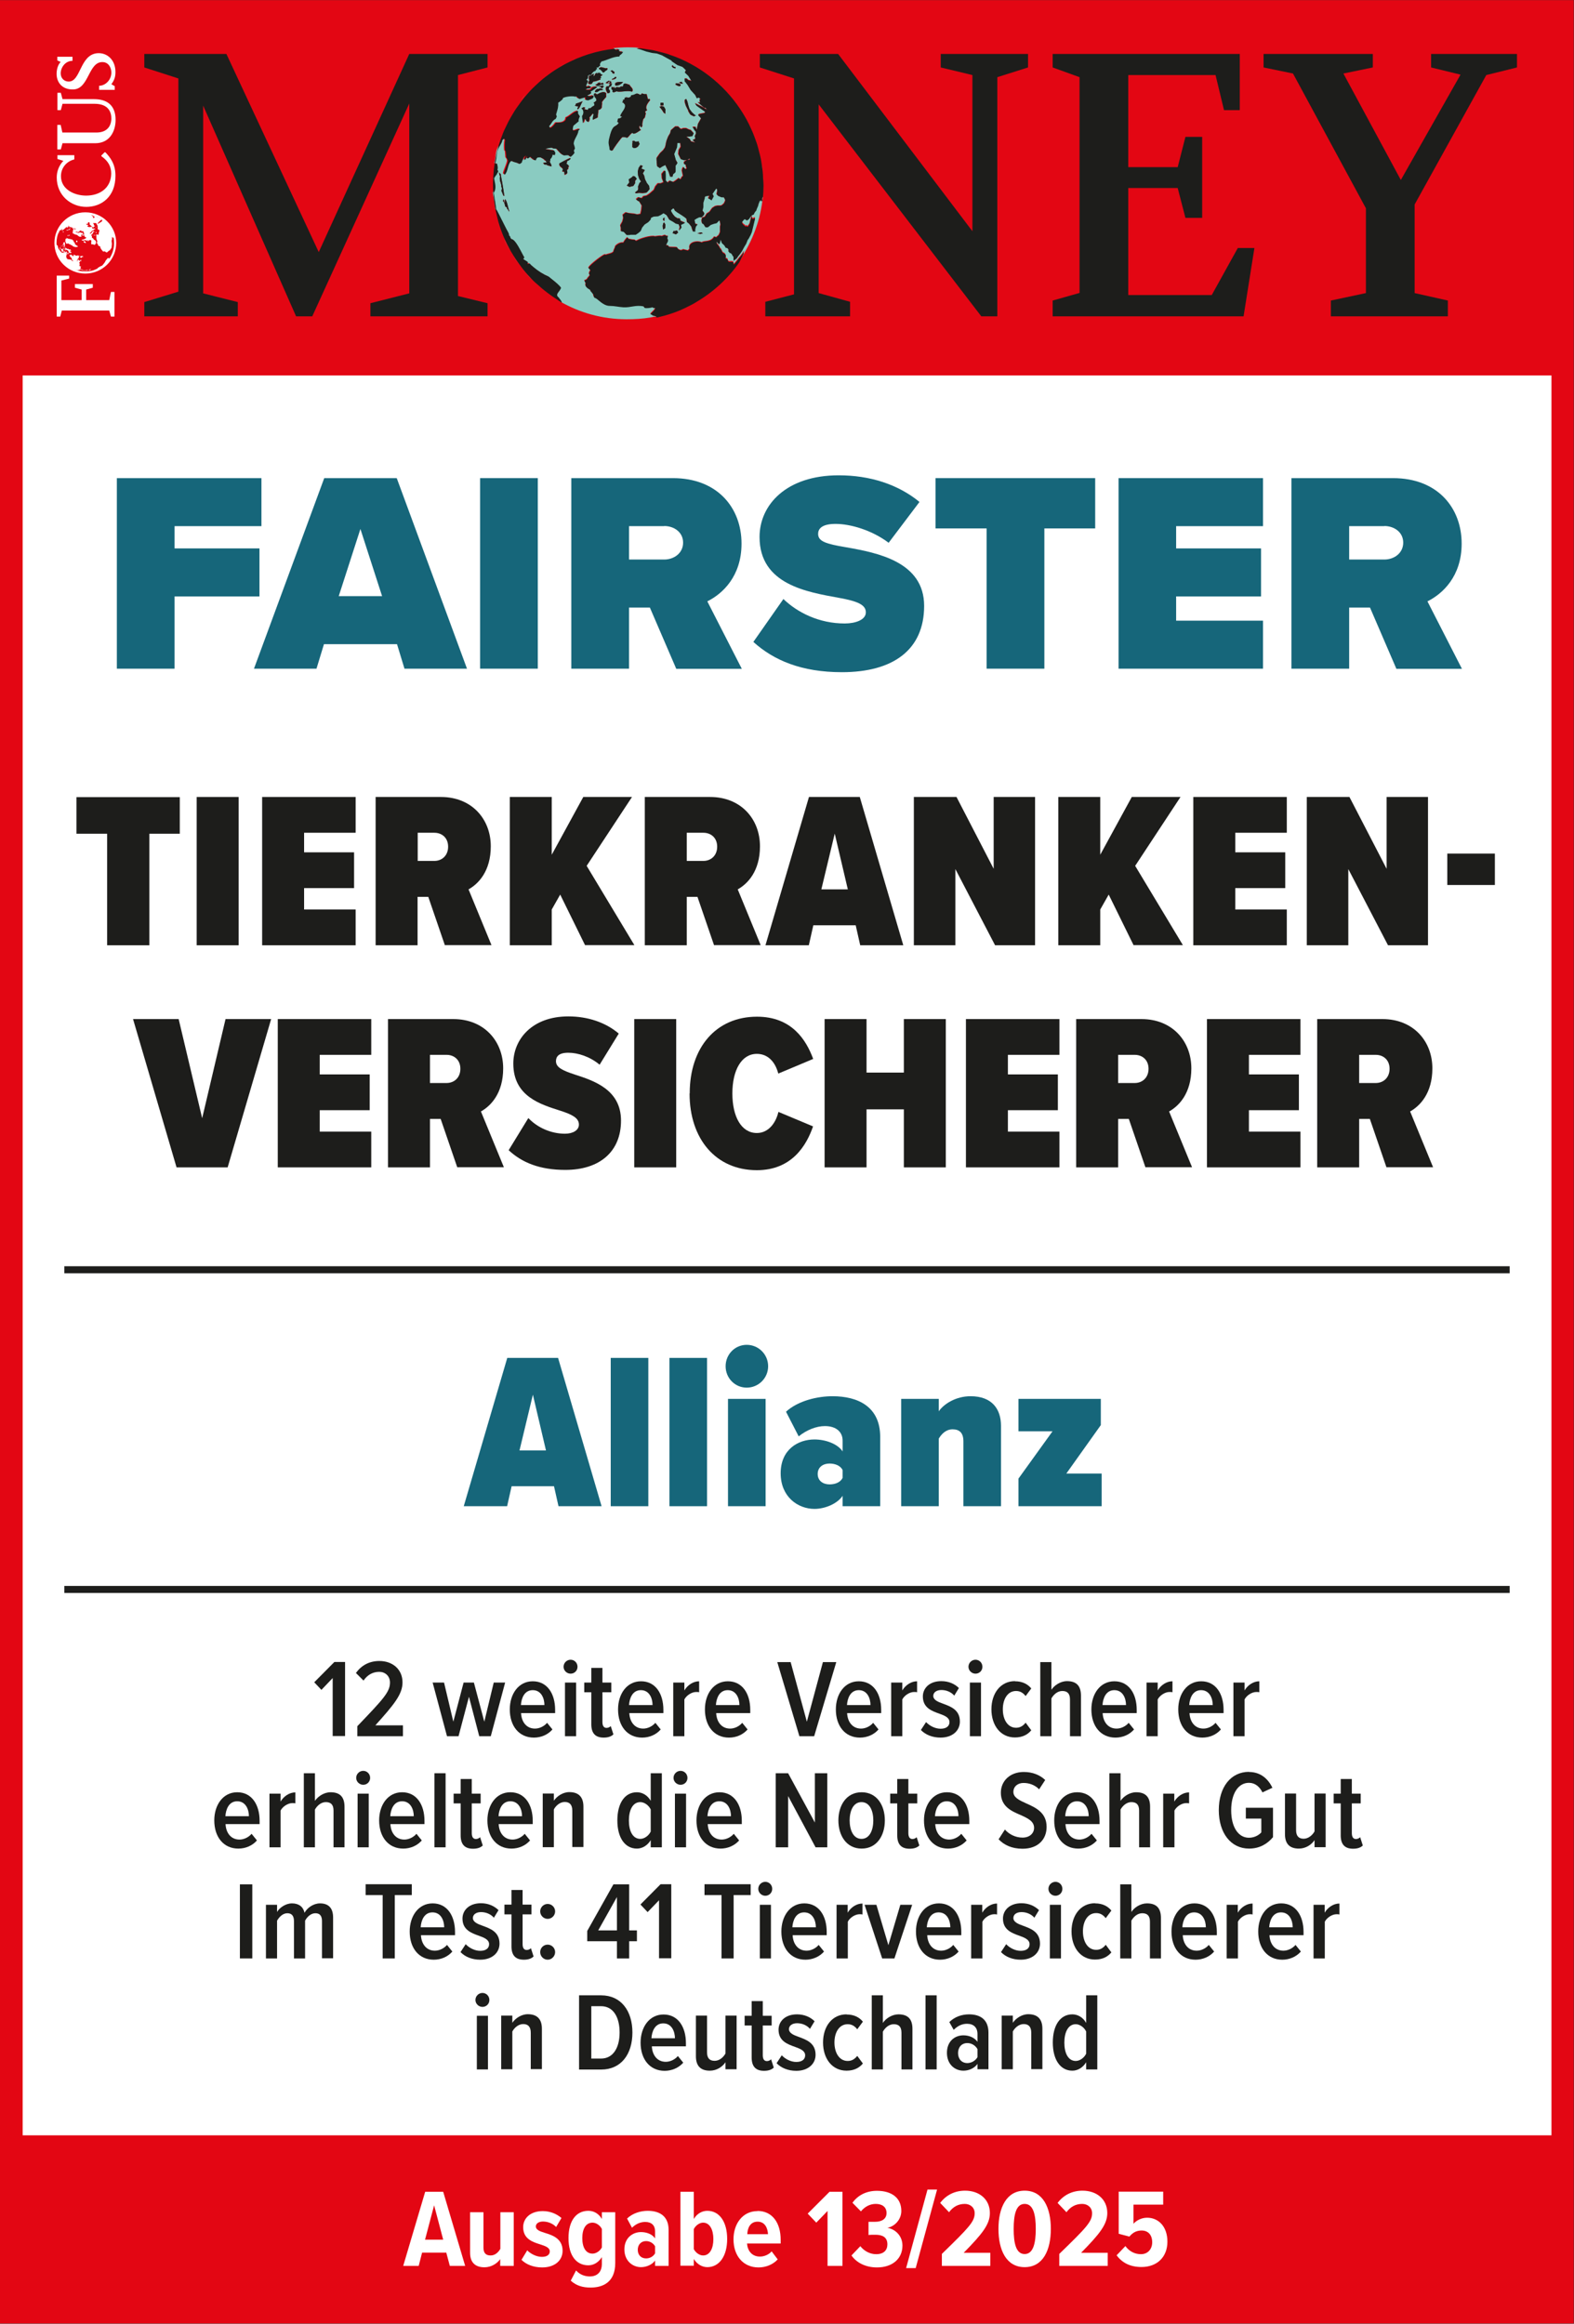 <?xml version="1.0" encoding="UTF-8"?>
<svg id="Ebene_1" data-name="Ebene 1" xmlns="http://www.w3.org/2000/svg" xmlns:xlink="http://www.w3.org/1999/xlink" version="1.1" viewBox="0 0 111.8 165">
  <rect x="0" y="0" width="111.8" height="165" fill="#333333" stroke="none"/>
  <defs>
    <style>
      .cls-1 {
        fill: #16667a;
      }

      .cls-1, .cls-2, .cls-3, .cls-4, .cls-5, .cls-6 {
        stroke-width: 0px;
      }

      .cls-7 {
        clip-path: url(#clippath);
      }

      .cls-2, .cls-8, .cls-9 {
        fill: none;
      }

      .cls-3 {
        fill: #1d1d1b;
      }

      .cls-10 {
        clip-path: url(#clippath-1);
      }

      .cls-11 {
        clip-path: url(#clippath-2);
      }

      .cls-8 {
        stroke: #fff;
        stroke-miterlimit: 10;
        stroke-width: .15px;
      }

      .cls-4 {
        fill: #e30613;
      }

      .cls-5 {
        fill: #8acbc1;
      }

      .cls-6 {
        fill: #fff;
      }

      .cls-9 {
        stroke: #1d1d1b;
        stroke-width: .5px;
      }
    </style>
    <clipPath id="clippath">
      <rect class="cls-2" x="3.81" y="3.72" width="4.57" height="18.76"/>
    </clipPath>
    <clipPath id="clippath-1">
      <path class="cls-2" d="M3.94,17.25c0,1.16.95,2.1,2.12,2.1s2.12-.94,2.12-2.1-.95-2.1-2.12-2.1-2.12.94-2.12,2.1"/>
    </clipPath>
    <clipPath id="clippath-2">
      <rect class="cls-2" x="3.81" y="3.72" width="4.57" height="18.76"/>
    </clipPath>
  </defs>
  <rect class="cls-4" x="0" y=".01" width="111.78" height="164.97"/>
  <rect class="cls-6" x="1.61" y="26.66" width="108.59" height="124.96"/>
  <g>
    <g>
      <path class="cls-5" d="M34.95,13.07c0,.41.03.81.08,1.2-.05-.4-.08-.8-.08-1.21,0,0,0,0,0,0Z"/>
      <path class="cls-5" d="M35.27,15.48c-.08-.31-.15-.63-.2-.95.05.32.12.64.2.95Z"/>
      <path class="cls-5" d="M35.72,16.82c-.15-.36-.28-.73-.39-1.1.11.38.24.74.39,1.1Z"/>
      <path class="cls-5" d="M35,12.1c0-.05.02-.11.02-.16,0,.05-.02.11-.02.16Z"/>
      <path class="cls-5" d="M35.66,9.43c.06-.15.13-.29.2-.44-.07.15-.14.29-.2.44Z"/>
      <path class="cls-5" d="M36.23,17.82c-.16-.29-.32-.58-.45-.89.14.3.29.6.45.89Z"/>
      <path class="cls-5" d="M35.36,10.28c.04-.13.09-.26.13-.39-.05.13-.09.26-.13.39Z"/>
      <path class="cls-5" d="M35.14,11.17c.02-.1.05-.2.07-.31-.02.1-.05.2-.07.31Z"/>
      <path class="cls-5" d="M48.74,21.77s-.07.03-.1.05c.03-.02.07-.03.1-.05Z"/>
      <path class="cls-5" d="M49.43,21.4s-.02.01-.03.02c.01,0,.02-.01.03-.02Z"/>
      <path class="cls-5" d="M47.18,22.36c-.05.02-.11.03-.16.04.05-.01.11-.03.16-.04Z"/>
      <path class="cls-5" d="M47.98,22.09s-.1.04-.14.05c.05-.02.1-.04.14-.05Z"/>
      <path class="cls-5" d="M36.85,18.76c-.14-.2-.28-.4-.41-.6.13.21.27.41.41.6Z"/>
      <path class="cls-5" d="M36.04,8.62c.08-.16.17-.31.26-.46-.09.15-.18.3-.26.46Z"/>
      <path class="cls-5" d="M37.75,19.83c-.23-.23-.44-.47-.64-.72.2.25.42.49.64.72Z"/>
      <path class="cls-5" d="M38.57,20.56c-.13-.1-.25-.21-.37-.32.12.11.24.22.37.32Z"/>
      <path class="cls-5" d="M39.38,21.15c-.09-.06-.19-.12-.28-.19.09.07.19.13.28.19Z"/>
      <path class="cls-5" d="M43.31,5.83l.05-.03h-.04s-.02-.01-.02-.01c-.06.04-.12.08-.16.14,0,0,.01,0,.02,0h.13s.02-.1.02-.1Z"/>
      <path class="cls-5" d="M53.68,9.97c.04.11.08.21.11.32-.03-.11-.07-.22-.11-.32Z"/>
      <path class="cls-5" d="M54.09,11.64c.03.17.06.34.07.51-.02-.17-.05-.34-.07-.51Z"/>
      <path class="cls-5" d="M53.92,10.78c.04.15.08.29.11.44-.03-.15-.07-.29-.11-.44Z"/>
      <path class="cls-5" d="M53.37,9.19c.03.07.06.13.09.2-.03-.07-.06-.13-.09-.2Z"/>
      <path class="cls-5" d="M52.98,8.42s.03.06.05.09c-.02-.03-.03-.06-.05-.09Z"/>
      <path class="cls-5" d="M54.13,14.02v.05s.01.09.01.09l-.06.07-.03-.05-.03-.05v.04s-.02.04-.02.04l-.03-.05-.1.24-.03.13-.11.28v.04s-.13.15-.13.15l-.08.16-.09.02h0s0,0,0,0l-.1.1-.13.19-.15.1-.11-.07h-.08s-.14.18-.14.18v.08s.02.05.02.05l.1.11h.04s.06.11.06.11l.06-.07.03.05.08.02.13-.19.07-.29.07-.29.04.19.08.02.1-.06.03.05-.07.29-.07.29-.02.08-.07.29-.08.19h0s-.15.28-.15.28l-.06.07-.11.28-.14.23-.15.28-.02.03h0l-.17.24-.06.07-.13.19-.21.17v.04s-.01-.18-.01-.18v-.14s-.12-.11-.12-.11v-.04s-.09-.11-.09-.11l-.12-.03v-.04s-.06-.06-.06-.06h0s0,0,0,0l.03-.12-.1-.11-.12-.03-.09-.16-.18-.17-.08-.24-.07.29-.05.03c-.07-.05-.1-.13-.18-.18l.04.19c.11.07.19.26.26.37h.04s.02.09.04.12h0s.05.09.08.14c.15.04.26.18.18.35l.03.05c.22.05.07.11.21.23.02.02.46-.06.3.13.02.02.05.08.11.01l.18-.22c.08-.1.15-.2.24-.3l.12-.15.07-.12.04-.05.02-.03v.06s-.03.06-.03.06c0,.04-.01.05-.03.08-.05.06-.04.11-.08.16-.06.07-.07.17-.13.25,0,0-.02.03-.02.05.9-1.32,1.49-2.87,1.64-4.55l-.02-.03-.03.11Z"/>
      <path class="cls-5" d="M36.48,7.86c.1-.16.21-.31.32-.46-.11.15-.22.3-.32.46Z"/>
      <path class="cls-5" d="M43.39,5.94h0s-.02,0-.03,0c0,0,.02,0,.03,0Z"/>
      <path class="cls-5" d="M48.24,4.14s.06.03.09.04c-.03-.01-.06-.03-.09-.04Z"/>
      <path class="cls-5" d="M54.22,13.07c0-.13-.02-.26-.02-.4,0,.14.02.28.02.42,0,0,0-.02,0-.03Z"/>
      <path class="cls-5" d="M46.55,22.5l.06-.07-.29-.07-.03-.05-.08-.02c-.13-.03.41-.35.28-.47l-.09.02-.07-.06c-.12.04-.46.09-.57.04l-.06-.1c-.55-.13-.92.09-1.44.06-.34-.02-.63-.1-.97-.1-.52,0-.88-.56-1.08-.57l-.06-.1s-.05-.09-.01-.14c-.09-.05-.12-.17-.21-.23l-.02-.09c-.17-.09-.43-.24-.32-.48-.04-.05-.08-.13-.09-.2.07,0,.14-.04.19-.09,0-.06.16-.19.19-.27l-.06-.1c0-.08.05-.18.1-.24-.03-.06-.09-.12-.14-.17,0-.01,0-.03.02-.05h0c.14-.23,1.02-.89,1.15-.91l.08.02c.15-.07.45-.09.53-.23,0-.02,0-.04.01-.06h0c.03-.11.11-.2.11-.31.13-.16.37-.29.58-.26.05-.09.21-.34.3-.37l.06.1c.15.04.3.07.46.07l.03.05.08.02c.23-.15,1.08-.41,1.32-.31.12-.01.38-.07.48-.02.07-.03.15-.06.23-.08l.11.07.09-.02-.04.17.05.15c0,.14-.12.23-.13.37h.13s.06.09.06.09c.12.05.43.01.59.05.04.12.18.2.3.2l.14-.06.33.08.11-.11c-.13-.5.58-.61.88-.46.14-.15.63.02.87-.41l.16.04s.1-.11.16-.14l.04-.09h0l.06-.14v-.22s0-.18,0-.18l.03-.13-.04-.23-.03-.05h-.04s-.17.17-.17.17l-.18.04-.23.08-.21.17h-.17s-.13-.2-.13-.2l-.11-.07-.04-.19.05-.21.18-.05.13-.21h0v-.02s.21-.13.21-.13l.19-.27.2-.13.18-.04h.21s.09-.02.09-.02l.16-.14.09-.2-.02-.09-.08-.14h-.01s-.17-.01-.17-.01l-.24-.1-.1-.11.05-.21v-.14s-.09-.06-.09-.06l-.13.19-.13.19.09.15v.04s-.04.05-.04.05h0l-.12.22-.11-.08-.12-.06.04-.08.05-.12-.22.04-.09.02v.06s-.03.06-.03.06l-.12.33v.31s-.04.25-.04.25l.14.17v.06h-.01v.06s-.18.18-.18.18h-.17s-.19.09-.19.09l-.15.1.04.19.02.09.16.04-.12.15-.05.21v.14s-.16,0-.16,0l-.08-.24-.02-.09-.17-.22-.15-.12-.03-.23-.15-.12-.19-.13-.11-.07-.03-.02h0l-.19-.12-.16-.12-.05-.11-.07-.06-.16.14.02.09.1.17h0l.02.03.14.17.19.13h.13s.07.05.07.05l-.02.08.11.07.24.1-.1.06-.19.09.04.19-.18.22.06-.25-.08-.2-.21-.05-.19-.13-.27-.15-.09-.16-.1-.16-.16-.1h0l-.06-.04-.06.04h0l-.14.09-.19.09-.31.02-.19.09-.03.13-.17.18-.25.16-.18.22-.1.24-.16.14-.09.06h0l-.1.07h-.35s-.13.02-.13.02h-.17s-.08-.09-.08-.09h0l-.12-.13-.21-.05v-.22s-.04-.19-.04-.19l.15-.27.06-.25-.04-.23.09-.07h0l.12-.1.25.06.3.03h.06s.01.01.01.01l.21.05.22-.04h0s0-.01,0-.01l.06-.28.03-.3-.19-.31-.08-.02-.14-.12.16-.14.25.06.05-.06h0l.07-.08.22-.04.2-.13.16-.14.16-.14.1-.24.18-.22h.21s.19-.08.19-.08l-.04-.1h0l-.07-.18-.02-.31.18-.22.08.02.02.27v.22s0,.18,0,.18l.02.02h.01l.11.13.15-.13h.03l.22.09.15-.09h0l.26-.2.06.1.1-.06.02-.08.11-.11-.04-.19-.04-.19.03-.13.07-.12.14.16.1-.06-.05-.15v-.14s-.02.04-.02.04l-.11-.07v-.14s.09-.07.09-.07l.05-.03h.02-.02s.06-.04.06-.04h.13s.09-.04.09-.04l-.04-.07-.15.09-.23.03-.23-.07-.18-.35v-.04s.03-.26.03-.26l.14-.23-.02-.2h0v-.07s-.22,0-.22,0v.07s0,0,0,0l-.02.23-.1.24-.1.24.13.47h.02s.09.17.09.17l-.07.12-.06.07v.26s0,.14,0,.14l-.02.08-.16.14-.04.17h-.17s-.1-.33-.1-.33l-.12-.25-.12-.25-.19.09-.2.13-.19-.13-.03-.27v-.13s0,0,0,0h-.01s0-.19,0-.19l.19-.27.06-.08.22-.21.13-.19.06-.25h0v-.04s.06-.21.06-.21l.11-.28.14-.23.05-.21.16-.14.07-.06h0l.08-.07h.21s.07.07.07.07h0l.11.1h.04s.14-.05.14-.05h.21s.2.1.2.1l.12.03.21.23-.09.2-.22.04h-.22s.26.19.26.19l.09.16h.04s.25.07.25.07l-.18-.17.19-.09-.04-.19.09-.2-.03-.14-.08-.08-.11-.19h0l-.03-.05h.21s.02.04.02.04l.07.16.03-.16h0l.06-.26.22-.39-.21-.23.06-.07.41-.08.02-.09-.41-.29h0l-.14-.1-.07-.06-.06-.1-.03-.05.5.25.12.07h.04s.07.08.07.08l.08.02.07.06.13.14-.26-.29h-.01s-.12-.04-.12-.04l-.07-.06-.36-.31.08.02.08.02-.03-.23.09-.02-.15-.12-.14.05-.12-.25h0s0,0,0,0l-.3-.33-.22-.36-.19-.25h0v-.02s-.02-.18-.02-.18h.13s.14.11.14.11l.21.05-.22-.36-.25-.24.08-.16-.16-.16h0l-.09-.08-.36-.13-.41-.27v-.04s-.41-.23-.41-.23l-.27-.15-.36-.13-.34-.04-.41-.1-.4-.14-.29-.07.22-.02c-.28-.03-.56-.04-.85-.04-.35,0-.69.02-1.02.06v.03s.1.02.11.07l.14-.05.12.03-.06.07s.05.09.29.07c0,.08-.17.23-.23.25l-.02.08c-.48,0-.83.24-1.29.36,0,.08-.15.13-.07.29l-.1.07v.04s-.19.05-.19.05l.03.02h0l.05.04-.1.07-.02.08c-.14.02-.27.15-.32.28h-.13s-.1.08-.1.08c.02.05.03.13,0,.18l-.11.11.11.07s0,.03,0,.05h0c-.03.11-.11.2-.12.32l.07.06.14-.06c.06,0,.12.04.15.08l-.15.1-.08-.02-.19.09c.09.03.3.04.39,0l.12-.15c.11-.04.24-.06.36-.05-.16.14-.33.25-.51.36l.07.06c-.04.05-.1.1-.16.14,0,0,0,0,0,0h0s-.09.04-.13.05l.11.07c.1,0,.22-.03.32-.06l.02.09-.07.12c-.11.05-.22.1-.33.14l-.16-.04v-.18c-.14.03-.28.07-.42.12l-.16-.08v-.04s-.1-.07-.1-.07l-.05.03c-.17-.08-.75,0-.89.1l-.02.08c-.09.09-.2.18-.31.24.02.13,0,.24-.02.36h0c-.03.16-.09.31-.13.48l.05.15-.08.16c-.26.13-.28.33-.46.51l.04.11h0v.03s.08-.02.11-.03h0c.13-.08.26-.25.33-.35.24,0,.53.03.69-.19l.04-.17c.31-.11.54-.45.84-.47v.18s.13.21.13.21c-.05.07-.11.25-.08.34l-.37.31s-.03.09-.04.14h0c-.01.07-.01.14,0,.2.19.04.32-.12.5-.1l-.11.11c-.03.33-.33.63-.34.94,0,0,0,.02.01.03h0c.04.1.06.2.08.3l-.08.16.05.15c-.07.11-.17.21-.28.29l-.15-.12c-.1,0-.21,0-.31.02-.24-.09-.37-.31-.54-.48l-.26-.02-.03-.05c-.16,0-.35.02-.5.1l.62.1.09.16-.04.17-.16-.04c0,.1-.08.25-.16.32v.14h-.31s-.04-.03-.06-.04c0-.07-.28-.2-.34-.23-.25.05-.15-.06-.34.17.02-.02.07-.03.03.02-.06.07-.16,0-.21-.05l-.02-.09-.02.08c-.2-.19-.06-.21-.34-.04l-.07-.06.03-.13c-.05.06-.09.16-.1.24-.03,0-.19.09-.19.09.03-.02.06-.04.09-.06.01-.1.05-.22.11-.29-.06.03-.11.09-.16.13-.02.08-.07.15-.1.24-.01.03-.02.06-.02.09-.04.06-.13.13-.2.13-.15-.12-.36-.09-.51-.21l-.09.02c-.24.26-.19.7-.43.96l-.06-.1c.06-.27.26-.64.29-.89h0s0,0,0-.01c-.02-.08-.06-.17-.12-.22,0-.03-.03-.45-.04-.48l-.04.02c-.02-.11-.03-.3-.02-.48h0c0-.11.02-.22.03-.29-.02-.03-.05-.13-.1-.11l-.11.11s-.01.09-.03.13c-.03.06-.06.12-.09.17h0c-.07.12-.15.23-.2.39-.08.23-.09.55-.14.79h0c-.01.06-.03.12-.05.17.05.01.1.03.13-.01.03.14.09.3.03.45l.06.1c0,.1-.1.14-.1.24-.04.01-.17.23-.19.26,0,.06.02.12.03.19h0c.06.29.11.6-.06.85,0,.05.02.18.05.32h0c.05.32.12.77.13.94v-.09s.08.15.17.33h0c.22.43.56,1.13.66,1.29.03.04.05.08.06.13h0s.02.07.01.11l.07.06c0,.07.04.15.09.2.19-.02.46.43.66.81h0c.11.22.21.41.26.47l-.02.08s-.05.06-.02.08c.06.05.16.1.23.14l.07.06-.03.13s.11-.02.14-.05c.09.09.19.18.29.27h0c.33.28.7.51,1.09.68,0,.02.72.54.86.78-.07.31-.5.48-.12.72v.04s.11.17.12.21c0,.01,0,.02,0,.03,1.4.81,3.02,1.27,4.74,1.27.57,0,1.15-.03,1.7-.13.12-.02.24-.05.36-.08,0,0,0-.01,0-.01l-.09.02ZM49.72,16.52l.09-.02.11.07-.17.04h-.02s0,0,0,0h-.01l-.19-.04.18-.05ZM47.85,16.39l.08.02.14-.05.1.15-.12.1h0l-.04.03-.08-.03h0l-.15-.06.08-.16ZM47.1,15.51l.1-.06-.02.26-.1-.11.02-.08ZM47.11,15.86l.06-.07.09.15-.02.26-.15.1-.02-.27.04-.17ZM48.74,7.02l.09.2.02.09.04.19.05.16h0l.02.08.17.22.18.18.11.07-.14.05-.2-.09-.07-.06-.13-.21-.02-.09-.03-.05-.04-.09h0l-.08-.16-.08-.24v-.18s.1-.06.1-.06ZM48.27,5.85l.14-.05.09.16-.21-.05-.07-.06h.04ZM48.21,5.93l.15.08-.07.12-.16-.04-.16-.08.02-.08h.21ZM47.77,4.63l.1.11.12.03v.06h-.02v.02s-.09-.02-.09-.02h0s0,0,0,0l-.07-.02-.1-.11.06-.07ZM47.04,7.29l.08.02v.18s-.21,0-.21,0v-.18s.13-.01.13-.01ZM46.99,7.53l.16.04.06.1h0l.06.1-.02.13v.18s-.11-.07-.11-.07l-.13-.21-.1-.13h0l-.07-.08.14-.06ZM35.6,13.24c.03-.08-.03-.2-.04-.28-.02-.02-.03-.06-.04-.1h0c-.02-.12-.02-.29,0-.34-.05-.08-.07-.18-.08-.28.01.05.18.13.13.21,0,0,.04.18.08.4h0c.07.4.16.95.16,1.02l.03.05-.08-.02s-.12-.32-.14-.34l.04-.17-.05-.15ZM36.15,15.04c-.01-.07-.06-.18-.13-.21l-.02-.09s-.07-.07-.11-.07c-.03-.11-.06-.35-.17-.39l.03-.13c.04.05.07.13.08.2h.04c-.03-.05-.02-.15,0-.21.17.18.19.59.29.82l-.02.08ZM38.8,11.68h-.13s-.1-.1-.1-.1c.06-.03.2-.06.26-.03-.01-.04-.04-.08-.08-.11h.3v.08c.06.08.12.2.12.3-.12-.04-.27-.04-.37-.14ZM40.37,11.99l-.11.11s.05.14.04.19c-.04.06-.13.14-.2.13,0-.08-.01-.16-.03-.23h-.13s.04-.16.04-.16c-.06-.17-.29-.15-.25-.41.03-.02.16-.1.31-.17h.25s-.05.2-.05.2c.07.02.15.1.18.18l-.06.07.02.09ZM40.28,11.43h0s-.25,0-.25,0c.2-.1.42-.21.47-.22l.03.05c-.05.08-.16.15-.25.16ZM44.99,13.2l-.27.07-.2-.09.18-.22-.02-.1h0l-.02-.12.2-.13.11-.11.12.03.14.17-.12.15h0s0,0,0,0v.16s-.13.19-.13.19ZM44.91,10.26v-.03s.02-.08.02-.08v-.14s.12-.01.12-.01l.07.06h.17s.05-.03.05-.03l.09.2-.02.03-.1.15-.15.1h-.13s-.11-.06-.11-.06v-.19s0,0,0,0ZM46.02,13.58l-.11.11-.27.03-.25-.02-.22.03-.07-.06.21-.17.02-.08v-.18s.09-.24.09-.24l.11-.11-.02-.03h0l-.1-.17-.08-.24-.03-.27.06-.25.13-.19h.04s.12.04.12.04l-.09.2.24.1-.14.23.09.15.07.28.05.1h0l.06.14.17.22.03.23-.12.15ZM45.45,6.72h0s.02.01.03.02l.03-.02.07-.05v-.04c.11.02.25.09.35.04v.05h.02l.08.32s.1-.03.13-.01l.02.09c-.11.14-.28.35-.27.54h0c0,.06.02.11.07.16l-.15.1.05.14-.07.29-.11.11c-.03.15-.1.32-.06.47l-.07.12-.07-.06-.02-.09-.07.12s0,.04.02.06c.02.06.06.12.11.14-.13.08-.39.29-.54.27l-.07-.06c-.17.08-.26.31-.38.35-.11-.03-.22-.06-.34-.04-.05.03-.23.27-.4.5h0c-.14.19-.26.38-.29.44l-.09.02-.11-.07c0-.18-.05-.27-.06-.38h0c-.02-.1-.02-.21.03-.42.1-.44.19-.65.28-.76h0c.13-.17.26-.13.4-.35l-.11-.07.06-.23.16-.03.12-.11-.12-.03c0-.14.23-.37.31-.59h0c.03-.09.05-.18,0-.26-.04-.03-.09-.07-.1-.11l-.08-.02.07-.12-.03-.05.14-.05-.03-.05.06-.07c.13-.07.21.09.41-.08l.02-.08c.09,0,.15-.02.2-.04.16-.06.18-.15.41,0ZM44.73,6.03c.06.14.29.26.2.45l-.05.03c-.25-.12-.87.07-1.07-.03-.07.03-.15.06-.23.08l-.07-.06.02-.09-.07-.06s-.03-.13,0-.18c.07.03.18.04.26.02l-.1.07h.13s.06-.09.06-.09c.07.03.18.04.26.02l.06-.08.07.06.1-.07c0-.31.31-.1.45-.07ZM44.25,5.81c-.09.16-.36.3-.54.27-.17-.34.43-.24.54-.27ZM43.78,5.52c-.04.1-.24.15-.33.14l.06-.07.09-.02c.03-.06.15-.18.18-.05ZM43.51,4.99c.01.06.1.1.15.12l-.03.13c-.05,0-.12-.04-.15-.08v-.04s-.1-.07-.1-.07c.03-.03.1-.05.14-.05ZM43.24,5.73l.03.05h.02s.03-.02.05-.03c0,0,0,.02.01.03h0s.03.03.05.03h.05s-.05.05-.05.05l-.02.07s.05-.01.07-.02l-.05.21-.14.05-.04.17.07.06s.03.13,0,.18l-.14.05c-.08-.14-.22-.37-.06-.5h.13s.08-.12.08-.17c.01-.01.03-.02.04-.02-.07.01-.14,0-.21-.01h0l-.12-.03.06-.07.05-.03h.01s0,0,0,0l.08-.05ZM42.55,4.83h0s.14-.07.14-.07l.28.07h0l.09.02s0-.02.02-.02h.04s.03.02.03.04l-.02.08c-.08.05-.16.09-.21.17l-.09.02c-.06-.09-.17-.25-.29-.24l.02-.07ZM42.02,5.97c-.09,0-.21.05-.25-.06,0-.04.02-.09.04-.13h0s.03-.05.05-.07c-.11-.18.01-.19-.06-.32.13.02.23-.08.33-.14h.04s-.04.18-.04.18l.1-.06c0-.06.04-.13.08-.16l.09-.02-.02.08.06-.07s.12-.03.17,0c.03.07.11.13.19.13-.06.03-.13.08-.16.14,0,.03.04.07.07.06-.05.03-.1.04-.16.06.04,0,.07,0,.1.02v.04c-.18.07-.34.14-.52.15h0s0,0,0,0c-.05.06-.09.12-.13.19ZM42.27,6.01c.07-.01.17-.06.2-.13l.18-.04-.06.07c.06.03.16-.02.22-.04l.06.1-.1.06-.07-.06c-.07.06-.16.1-.24.12-.07,0-.14-.05-.2-.09ZM42.89,6.13l-.06.07-.06.07-.07-.06-.07-.06-.09.02h-.04s.14-.06.14-.06l.09-.02.09-.02.07.06ZM42.32,6.38l.1-.07h.13s.05-.04.05-.04l.08.02h.04s.11.08.11.08l-.05.03h-.17s-.2.13-.2.13h-.13s-.03-.04-.03-.04l.07-.12ZM41.04,7.77l-.02-.09h0s0,0,0,0l.07-.11-.25-.06s.08-.1.08-.16c.15-.03.32-.11.47-.16-.12.17-.14.33-.25.48h0s-.06.07-.1.1ZM41.36,8.24c.13-.15.14-.43-.05-.54l.05-.03h0l.1-.06.12.03-.02.03h0l-.05.08.25.06.07-.12h.13s0-.02.01-.02h0c.07-.06.14-.14.24-.15l.03-.13-.06-.1c.08-.04.15-.1.21-.17-.03-.04-.05-.1-.05-.15l-.07-.06c-.01-.06-.06-.12-.07-.18h0s0-.03,0-.04c0-.06.16-.11.13-.02l.12.03c.14-.11.49-.27.62-.07-.01.03-.01.07-.01.11h0c0,.07.01.13,0,.15-.11.13-.2.21-.3.37.05.1-.02.24,0,.35,0,.02-.02.04-.03.06h0c-.05.08-.14.13-.23.14.04.16-.05.35-.03.52-.1.08-.24.1-.34.18-.03-.13.02-.26.05-.39l-.07-.06c-.05.07-.16.23-.23.26.03.1.02.27-.08.34l-.15-.08-.02-.1-.08-.02c0,.1-.04.21-.11.28,0-.16-.04-.34-.06-.5Z"/>
      <path class="cls-5" d="M38.94,5.25c.13-.1.26-.19.4-.28-.14.09-.27.18-.4.28Z"/>
      <path class="cls-5" d="M36.99,7.14c.12-.15.24-.3.36-.44-.13.14-.25.29-.36.44Z"/>
      <path class="cls-5" d="M47.33,3.81c.08.02.15.05.23.08-.08-.03-.15-.06-.23-.08Z"/>
      <path class="cls-5" d="M39.75,4.72c.11-.07.23-.14.35-.2-.12.06-.23.13-.35.2Z"/>
      <path class="cls-5" d="M37.57,6.46c.13-.14.26-.27.4-.4-.14.13-.27.26-.4.4Z"/>
      <path class="cls-5" d="M46.41,3.57c.13.03.26.06.4.1-.13-.03-.26-.07-.4-.1Z"/>
      <path class="cls-5" d="M45.49,3.44c.18.02.36.05.53.08-.18-.03-.35-.06-.53-.08Z"/>
      <path class="cls-5" d="M38.22,5.83c.13-.12.27-.24.41-.35-.14.11-.28.23-.41.35Z"/>
      <path class="cls-5" d="M41.7,3.84s.02,0,.04-.01c-.01,0-.02,0-.04.01Z"/>
      <path class="cls-5" d="M40.65,4.25c.08-.04.16-.08.24-.11-.08.03-.16.08-.24.11Z"/>
      <path class="cls-3" d="M54.2,12.67c0-.17-.01-.35-.03-.52-.02-.17-.05-.34-.07-.51-.02-.14-.04-.28-.07-.42-.03-.15-.07-.29-.11-.44-.04-.16-.08-.33-.13-.49-.03-.11-.07-.22-.11-.32-.07-.2-.14-.39-.22-.58-.03-.07-.06-.13-.09-.2-.1-.23-.21-.46-.33-.68-.02-.03-.03-.06-.05-.09-1.05-1.88-2.69-3.38-4.66-4.24-.03-.01-.06-.03-.09-.04-.22-.09-.45-.18-.67-.25-.08-.03-.15-.06-.23-.08-.17-.05-.35-.1-.53-.14-.13-.03-.26-.07-.4-.1-.13-.03-.26-.04-.39-.06-.18-.03-.35-.06-.53-.08,0,0-.02,0-.03,0h-.02s-.22.02-.22.02l.29.07.4.14.41.1.34.04.36.13.27.15.42.23v.04s.4.27.4.27l.36.13.09.08h0l.16.16-.08.16.25.24.22.36-.21-.05-.14-.12h-.13s0,.19,0,.19v.02h.02l.19.25.22.36.3.33h.01s.12.25.12.25l.14-.05.15.12-.09.02.03.23-.08-.02-.08-.02.36.31.07.06.12.03h0s0,0,0,0l.26.29-.13-.14-.07-.06-.08-.02-.07-.06h-.03s0-.01,0-.01l-.12-.07-.5-.25.03.05.06.1.07.06.14.1h0l.41.29-.02.09-.41.08-.06.07.21.23-.22.39-.06.26h0l-.03.16-.07-.16-.02-.04h-.21s.03.04.03.04h0l.11.19.08.08.03.14-.09.2.04.19-.19.09.18.17-.25-.06h-.04s-.09-.17-.09-.17l-.26-.19h.22s.22-.03.22-.03l.09-.2-.21-.23-.12-.03-.2-.09h-.21s-.14.05-.14.05h-.04s-.11-.11-.11-.11h0l-.07-.07h-.21s-.08.07-.08.07h0l-.07.06-.16.14-.05.21-.14.23-.11.28-.05.21v.04s0,0,0,0l-.06.25-.13.19-.22.21-.06.08-.19.27v.18s.02,0,.02,0h-.01v.13s.03.27.03.27l.19.13.2-.13.19-.09.12.25.12.25.1.33h.17s.04-.17.04-.17l.16-.14.02-.08v-.14s0-.26,0-.26l.06-.07.07-.12-.09-.16h0s-.01,0-.01,0l-.13-.47.1-.24.1-.24.02-.23h0v-.07s.22,0,.22,0v.07h.01l.02.2-.14.23-.02.26v.04s.17.35.17.35l.23.07.23-.03.15-.09.04.07-.09.02h-.13s-.06.05-.06.05h.02s-.02,0-.02,0l-.05.03-.1.07v.14s.13.07.13.07v-.04s.02.14.02.14l.05.15-.1.06-.14-.16-.07.12-.03.13.04.19.04.19-.11.11-.02.08-.1.06-.06-.1-.26.2h0l-.15.09-.22-.09h-.03l-.15.13-.11-.13h-.01l-.02-.02v-.18s0-.22,0-.22l-.02-.27-.08-.02-.18.22.02.31.07.18h0l.04.1-.19.09h-.21s-.18.22-.18.22l-.1.24-.16.14-.16.14-.2.13-.22.04-.07.08h0l-.05.06-.25-.06-.16.14.14.12.08.02.19.31-.03.3-.06.28h0s-.22.05-.22.05l-.21-.05h-.08s-.3-.04-.3-.04l-.25-.06-.12.1h0l-.09.07.04.23-.06.25-.15.27.04.19v.22s.2.05.2.05l.12.13h0l.08.09h.17s.13-.02.13-.02h.35s.1-.07.1-.07h0l.09-.06.16-.14.1-.24.18-.22.25-.16.17-.18.03-.13.19-.09.31-.02.19-.09.14-.09h0l.06-.04.06.04h0l.16.1.1.16.09.16.27.15.19.13.21.05.08.2-.06.25.18-.22-.04-.19.19-.09.1-.06-.24-.1-.11-.07.02-.08-.07-.06h-.13s-.19-.12-.19-.12l-.14-.17-.02-.03h0l-.1-.17-.02-.09.16-.14.07.06.05.11.16.12.19.12h0l.03.02.11.07.19.13.15.12.03.23.15.12.17.22.02.09.08.24h.17s-.01-.14-.01-.14l.05-.21.12-.15-.16-.04-.02-.09-.04-.19.15-.1.19-.09h.17s.17-.18.17-.18v-.06h.01v-.06s-.12-.17-.12-.17l.06-.25v-.31s.1-.33.1-.33v-.06s.03-.06.03-.06l.09-.02.22-.04-.05.12-.04.08.12.06.11.08.12-.22h0l.03-.05v-.04s-.08-.15-.08-.15l.13-.19.13-.19.07.06v.14s-.03.21-.03.21l.1.11.24.1h.17s0,.01,0,.01h0l.08.14.02.09-.09.2-.16.14-.09.02h-.21s-.18.04-.18.04l-.2.13-.19.27-.2.13v.02h-.01l-.13.21-.18.05-.05.21.04.19.11.07.13.21h.17s.21-.17.21-.17l.23-.08.18-.04.17-.18h.04s.03.06.03.06l.04.23-.03.13v.18s0,.22,0,.22l-.06.14h0l-.04.09c-.06.03-.12.09-.16.14l-.16-.04c-.24.43-.73.26-.87.41-.3-.15-1.01-.05-.88.46l-.11.11-.33-.08-.14.06c-.12,0-.26-.08-.3-.2-.16-.04-.48,0-.59-.05l-.06-.1h-.13c0-.12.12-.22.13-.36l-.05-.15.04-.17-.09.02-.11-.07c-.08.01-.16.05-.23.08-.1-.05-.36,0-.48.02-.25-.1-1.09.16-1.32.31l-.08-.02-.03-.05c-.16,0-.31-.03-.46-.07l-.06-.1c-.09.03-.25.28-.3.37-.21-.03-.44.1-.58.26,0,.11-.08.2-.11.31h0s0,.04-.01.06c-.08.14-.38.16-.53.23l-.08-.02c-.13.02-1,.68-1.15.91h0s-.02.04-.02.05c.05.05.11.1.14.17-.05.06-.09.16-.1.24l.06.1c-.03.07-.19.21-.19.27-.05.04-.12.08-.19.09,0,.07.04.15.09.2-.11.24.15.38.32.48l.02.09c.09.05.11.17.21.23-.04.05.05.09.01.14l.06.1c.2,0,.56.57,1.08.57.35,0,.63.08.97.1.52.03.89-.19,1.44-.06l.06.1c.11.05.45,0,.57-.04l.07.06.09-.02c.14.12-.4.44-.28.47l.08.02.03.05.29.07-.06.07.09-.02s0,0,0,.01c0,0,0,0,0,.02.13-.03.26-.07.39-.1.05-.01.11-.03.16-.04.22-.06.44-.13.66-.21.05-.02.1-.04.14-.05.22-.08.44-.18.65-.28.03-.02.07-.03.1-.05.23-.11.45-.22.66-.35.01,0,.02-.01.03-.02,1.21-.71,2.26-1.67,3.06-2.82.02-.04.03-.07.05-.1,0-.01.02-.04.02-.05.06-.08.07-.18.13-.25.04-.05.03-.1.08-.16.02-.03.02-.05.03-.08v-.06s.03-.06.03-.06l-.02.03-.04.05-.07.12-.12.15c-.09.1-.16.19-.24.3l-.18.22c-.05.07-.08,0-.11-.01.17-.19-.27-.11-.3-.13-.14-.12,0-.17-.21-.23l-.03-.05c.08-.17-.03-.32-.18-.35-.03-.05-.06-.09-.08-.13h0s-.03-.07-.04-.11h-.04c-.07-.13-.15-.31-.26-.38l-.04-.19c.07.05.1.13.18.18l.05-.03.07-.29.08.24.18.17.09.16.12.03.1.11-.03.12h0s.07.06.07.06v.04s.11.03.11.03l.1.11v.04s.09.11.09.11v.14s.01.18.01.18v-.04s.22-.17.22-.17l.13-.19.06-.07.17-.24h0l.02-.03.15-.28.14-.23.11-.28.06-.07.15-.28h0s0,0,0,0l.08-.19.07-.29.02-.08.07-.29.07-.29-.03-.05-.1.06-.08-.02-.04-.19-.07.29-.07.29-.13.19-.08-.02-.03-.05-.06.07-.06-.1h-.04s-.1-.12-.1-.12l-.03-.05v-.08s.15-.18.15-.18h.08s.11.08.11.08l.15-.1.13-.19.1-.1h.01s.09-.03.09-.03l.08-.16.12-.15v-.04s.12-.28.12-.28l.03-.13.1-.24.03.05v-.04s.02-.04.02-.04l.03.05.03.05.06-.07-.02-.09v-.05s.04-.11.04-.11l.02.03h0c.02-.27.04-.54.04-.82,0,0,0-.02,0-.02,0-.14-.01-.28-.02-.42Z"/>
      <path class="cls-3" d="M41.38,7.19c-.15.05-.31.13-.47.16,0,.06-.04.12-.08.16l.25.06-.07.11h0,0s.02.1.02.1c.04-.03.07-.07.1-.1h0c.11-.15.14-.31.25-.48Z"/>
      <polygon class="cls-3" points="42.73 6.09 42.64 6.11 42.5 6.17 42.54 6.18 42.63 6.16 42.7 6.22 42.77 6.28 42.83 6.2 42.89 6.13 42.82 6.07 42.73 6.09"/>
      <path class="cls-3" d="M41.61,8.48l.02.1.15.08c.09-.07.1-.23.08-.34.07-.02.18-.19.23-.26l.07.06c-.03.13-.08.26-.05.39.1-.08.24-.1.34-.18-.02-.18.07-.36.03-.52.09,0,.18-.06.23-.14h0s.02-.04.03-.06c-.03-.12.05-.25,0-.35.1-.16.19-.24.3-.37.02-.02,0-.09,0-.15h0s0-.08.01-.11c-.13-.19-.49-.03-.62.07l-.12-.03c.03-.09-.13-.04-.13.02,0,.01,0,.03,0,.04h0c.01.06.05.12.07.18l.07.06s.02.11.05.15c-.06.07-.13.13-.21.17l.06.1-.03.13c-.09,0-.16.09-.24.15h0s0,0-.01.01h-.13s-.07.13-.07.13l-.25-.06.05-.08h0l.02-.03-.12-.03-.1.06h0l-.05.03c.19.11.18.39.05.54.01.17.05.34.06.5.06-.07.1-.19.11-.28l.08.02Z"/>
      <polygon class="cls-3" points="42.42 6.54 42.62 6.41 42.79 6.4 42.84 6.37 42.73 6.3 42.69 6.29 42.61 6.27 42.56 6.3 42.42 6.32 42.32 6.38 42.25 6.5 42.29 6.55 42.42 6.54"/>
      <path class="cls-3" d="M43.14,5.79l-.05.03-.06.07.12.03h0s-.01,0-.02,0c.04-.06.1-.1.16-.14h.02s.04.01.04.01l-.05.03-.02.08h-.13c.06.03.14.04.21.03.01,0,.02-.01.03-.02l.02-.07.05-.03h-.05s-.03-.03-.05-.04h0s-.01-.02-.01-.03c-.02,0-.03.02-.05.03h0s-.01,0-.01,0h0l-.03-.05-.08.05h0-.01Z"/>
      <polygon class="cls-3" points="47.88 4.83 47.88 4.83 47.89 4.84 47.97 4.86 47.98 4.83 47.98 4.83 47.99 4.77 47.87 4.74 47.77 4.63 47.71 4.7 47.81 4.82 47.88 4.83"/>
      <polygon class="cls-3" points="47.13 7.48 47.13 7.31 47.04 7.29 46.91 7.3 46.91 7.48 47.13 7.48"/>
      <polygon class="cls-3" points="48.13 6.09 48.3 6.13 48.36 6.01 48.21 5.93 48 5.92 47.98 6 48.13 6.09"/>
      <polygon class="cls-3" points="48.51 5.95 48.41 5.8 48.27 5.85 48.23 5.84 48.3 5.91 48.51 5.95"/>
      <path class="cls-3" d="M39.06,11.44h-.3s.06.08.08.11c-.06-.03-.21,0-.26.03l.1.11h.13c.1.08.25.08.37.13,0-.1-.06-.23-.12-.3v-.08Z"/>
      <path class="cls-3" d="M35.87,14.36h-.04c-.02-.07-.04-.15-.08-.21l-.03.13c.11.05.14.28.17.39.04,0,.09.04.11.07l.02.09c.07.03.11.14.13.21l.02-.08c-.1-.23-.13-.64-.29-.82-.03.06-.04.16,0,.22Z"/>
      <path class="cls-3" d="M35.76,13.89l.08.02-.03-.05c0-.07-.08-.62-.16-1.02h0c-.04-.22-.07-.4-.08-.4.06-.07-.12-.16-.13-.21.01.09.03.2.08.28-.03.06-.03.22,0,.34h0s.02.09.04.1c0,.08.07.2.04.28l.05.15-.04.17s.14.32.14.34Z"/>
      <polygon class="cls-3" points="46.92 7.67 47.02 7.8 47.15 8 47.26 8.08 47.26 7.9 47.27 7.77 47.21 7.66 47.21 7.66 47.15 7.57 46.99 7.53 46.85 7.58 46.91 7.67 46.92 7.67"/>
      <polygon class="cls-3" points="49.74 16.61 49.74 16.62 49.75 16.61 49.76 16.61 49.93 16.57 49.81 16.5 49.72 16.52 49.54 16.57 49.73 16.61 49.74 16.61"/>
      <path class="cls-3" d="M39.72,21.19v-.04c-.37-.25.06-.42.13-.72-.14-.24-.86-.76-.86-.78-.4-.17-.76-.4-1.09-.68h0c-.1-.08-.2-.17-.29-.27-.03.03-.09.05-.14.05l.03-.13-.07-.06c-.07-.05-.17-.1-.23-.14-.03-.03-.03-.09.02-.08l.02-.08c-.05-.06-.14-.25-.26-.47h0c-.2-.38-.47-.83-.66-.81-.04-.05-.08-.13-.09-.2l-.07-.06s0-.07-.01-.11h0s0,0,0,0c-.02-.04-.04-.08-.06-.13-.1-.16-.44-.86-.66-1.29h0c-.09-.18-.16-.3-.18-.33v.09c0-.18-.08-.62-.13-.94h0c-.02-.15-.04-.27-.05-.32.18-.25.12-.57.06-.85h0c-.01-.06-.03-.13-.03-.19.02-.04.15-.25.19-.26,0-.1.1-.14.1-.24l-.06-.1c.06-.15,0-.31-.03-.45-.04.05-.09.02-.13.01.02-.05.04-.11.05-.17h0c.05-.24.06-.56.14-.79.06-.16.13-.27.2-.39h0c.03-.05.06-.11.09-.17.02-.04.02-.09.03-.13l.11-.11c.05-.01.08.08.1.11-.02.07-.03.18-.03.29h0c0,.18,0,.37.02.48l.04-.02s.05.45.04.48c.06.05.1.15.12.22,0,0,0,0,0,.01h0c-.03.25-.23.62-.29.89l.06.1c.25-.26.19-.7.43-.96l.09-.02c.15.12.36.09.51.21.08,0,.16-.07.2-.13,0-.03,0-.07.02-.09.03-.08.08-.16.1-.24.04-.05.1-.11.16-.13-.06.07-.1.19-.11.29-.03.02-.07.04-.09.06,0,0,.16-.09.19-.09,0-.08.05-.18.1-.24l-.03.13.07.06c.27-.17.14-.16.34.04l.02-.08.02.09s.15.12.21.05c.04-.05-.01-.04-.03-.02.19-.23.08-.13.34-.17.06.03.33.15.34.23.02,0,.04.02.06.04h.3v-.14c.08-.06.16-.21.16-.32l.16.04.04-.17-.09-.16-.62-.1c.15-.08.34-.09.5-.1l.03.05.26.02c.17.18.3.39.54.48.1-.01.2-.02.31-.02l.15.12c.11-.08.21-.18.28-.29l-.05-.15.08-.16c-.02-.1-.04-.2-.08-.3h0s0-.02-.01-.03c0-.31.31-.61.34-.94l.11-.11c-.18-.02-.31.14-.5.1-.02-.06-.02-.13,0-.2h0c0-.05.02-.1.04-.14l.37-.31c-.04-.09.03-.26.08-.34l-.13-.21v-.18c-.3.02-.54.36-.84.47l-.04.17c-.16.22-.45.19-.69.19-.07.09-.2.27-.33.35h0s-.07.03-.1.03v-.03s-.01,0-.01,0l-.04-.11c.18-.18.2-.38.46-.51l.08-.16-.05-.15c.04-.17.1-.32.13-.48h0c.02-.11.03-.23.02-.36.11-.06.22-.15.31-.24l.02-.08c.14-.11.72-.18.89-.1l.05-.03.11.07v.04s.15.08.15.08c.13-.05.28-.09.42-.12v.18s.17.04.17.04c.11-.04.23-.09.33-.14l.07-.12-.02-.09c-.1.03-.21.06-.32.06l-.11-.07s.09-.03.13-.05h0s0,0,0,0c.06-.04.13-.08.16-.14l-.07-.06c.18-.12.36-.22.51-.36-.11-.01-.25,0-.36.05l-.12.15c-.08.04-.3.03-.39,0l.19-.09.08.02.15-.1s-.1-.08-.15-.08l-.14.06-.07-.06c0-.12.09-.21.12-.32h0s0-.03,0-.05l-.11-.07.11-.11s.02-.13,0-.18l.1-.06h.13c.06-.14.18-.27.32-.29l.02-.08.1-.07-.05-.04h0l-.03-.02.18-.05v-.04s.11-.07.11-.07c-.08-.16.07-.22.07-.29.46-.11.81-.35,1.29-.36l.02-.08c.06-.03.24-.18.23-.25-.23.02-.3-.07-.29-.07l.06-.07-.12-.03-.14.05c-.02-.05-.07-.06-.11-.07v-.03s0,0,0,0c-.63.07-1.25.2-1.84.39-.01,0-.02,0-.04.01-.27.09-.54.19-.81.3-.08.03-.16.07-.24.11-.19.09-.38.17-.56.27-.12.06-.23.13-.35.2-.14.08-.27.16-.41.25-.14.09-.27.18-.4.28-.1.08-.21.15-.31.23-.14.11-.28.23-.41.35-.08.08-.17.15-.25.23-.14.13-.27.26-.4.4-.07.08-.14.16-.21.24-.13.14-.25.29-.36.44-.07.09-.13.17-.19.26-.11.15-.22.3-.32.46-.06.1-.12.2-.18.3-.09.15-.18.31-.26.46-.06.12-.12.24-.18.37-.07.14-.14.29-.2.44-.06.15-.11.31-.17.46-.05.13-.09.26-.13.39-.06.19-.1.39-.15.58-.02.1-.05.2-.07.31-.05.25-.09.51-.12.77,0,.05-.02.11-.02.16-.03.32-.05.63-.05.96,0,0,0,0,0,0,0,.41.03.81.08,1.21.01.09.03.18.04.27.05.32.12.64.2.95.02.08.04.16.06.24.11.38.24.75.39,1.1.02.04.04.07.05.11.14.3.29.6.45.89.07.12.14.23.21.34.13.21.27.41.41.6.09.12.17.24.26.35.2.25.42.49.64.72.14.15.3.28.45.41.12.11.24.22.37.32.17.14.35.27.53.4.09.07.19.13.28.19.15.1.3.21.46.31,0,0,0-.02,0-.02,0-.01,0-.02,0-.03-.01-.04-.1-.17-.13-.21Z"/>
      <polygon class="cls-3" points="47.93 16.61 48.01 16.65 48.05 16.61 48.05 16.61 48.17 16.51 48.08 16.36 47.93 16.41 47.85 16.39 47.77 16.55 47.92 16.61 47.93 16.61"/>
      <polygon class="cls-3" points="47.2 15.44 47.1 15.51 47.08 15.59 47.19 15.7 47.2 15.44"/>
      <polygon class="cls-3" points="47.25 16.2 47.26 15.94 47.17 15.79 47.11 15.86 47.07 16.03 47.1 16.3 47.25 16.2"/>
      <polygon class="cls-3" points="48.72 7.51 48.8 7.67 48.8 7.67 48.84 7.75 48.88 7.81 48.9 7.9 49.02 8.11 49.1 8.17 49.29 8.26 49.43 8.2 49.32 8.13 49.14 7.96 48.98 7.74 48.95 7.66 48.95 7.66 48.9 7.5 48.85 7.31 48.83 7.22 48.74 7.02 48.64 7.09 48.65 7.27 48.72 7.51"/>
      <path class="cls-3" d="M40.24,11.64l.05-.21h-.25c-.15.08-.28.15-.31.17-.03.26.2.24.25.41l-.04.17h.13c.02.06.03.14.03.22.08,0,.16-.07.2-.13,0-.05,0-.15-.04-.19l.11-.11-.02-.09.06-.07c-.02-.08-.1-.15-.18-.18Z"/>
      <path class="cls-3" d="M42.71,5.98l.07.06.1-.06-.06-.1c-.06.02-.16.07-.22.04l.06-.07-.18.04c-.03.07-.13.12-.2.13.05.04.13.09.2.09.08-.02.17-.06.24-.12Z"/>
      <path class="cls-3" d="M43.47,5.16s.1.08.15.08l.03-.13s-.13-.07-.15-.12c-.05,0-.11.02-.14.05l.11.07v.04Z"/>
      <path class="cls-3" d="M43.6,5.56l-.09.02-.06.07c.09,0,.3-.04.33-.14-.03-.13-.15,0-.18.05Z"/>
      <path class="cls-3" d="M42.83,5.15l.09-.02c.05-.08.13-.12.21-.17l.02-.08s0-.03-.03-.04h-.04s-.02.01-.02.02l-.09-.02h0l-.28-.07-.14.06h0s0,.01,0,.01l-.02.07c.12,0,.23.15.29.24Z"/>
      <path class="cls-3" d="M43.72,6.08c.18.03.45-.11.54-.27-.1.03-.71-.07-.54.27Z"/>
      <path class="cls-3" d="M42.15,5.78c.18,0,.34-.08.51-.15v-.04s-.06-.02-.09-.02c.06-.01.12-.03.16-.06-.03,0-.07-.03-.07-.06.03-.06.1-.11.16-.14-.07,0-.16-.06-.19-.13-.05-.02-.13-.02-.17,0l-.06.07.02-.08-.09.02s-.08.1-.08.16l-.1.06.04-.17h-.04c-.1.06-.21.15-.33.13.07.13-.06.14.06.32-.02.02-.03.04-.05.07h0s-.04.09-.04.13c.04.11.16.07.25.06.03-.07.08-.13.13-.19h0,0Z"/>
      <path class="cls-3" d="M43.36,5.94s-.03.01-.04.02c0,.06-.04.12-.08.16h-.13c-.16.14-.02.38.06.51l.14-.05c.03-.05.02-.13,0-.18l-.07-.06.04-.17.14-.05.05-.21s-.04,0-.07.02h0s-.02.01-.03.02Z"/>
      <polygon class="cls-3" points="45.11 12.84 45.11 12.84 45.11 12.84 45.23 12.69 45.09 12.52 44.97 12.5 44.86 12.6 44.66 12.73 44.67 12.85 44.68 12.85 44.7 12.95 44.52 13.18 44.71 13.27 44.99 13.2 45.11 13.01 45.11 12.84"/>
      <path class="cls-3" d="M40.03,11.44h.25c.09-.02.2-.09.25-.17l-.03-.05s-.27.12-.47.22Z"/>
      <polygon class="cls-3" points="45.02 10.52 45.16 10.5 45.31 10.41 45.41 10.25 45.43 10.22 45.35 10.02 45.3 10.05 45.13 10.06 45.05 10 44.92 10.01 44.93 10.14 44.91 10.23 44.91 10.26 44.92 10.26 44.91 10.44 45.02 10.52"/>
      <path class="cls-3" d="M44.11,6.11l-.06.08c-.08.02-.18.02-.26-.02l-.06.07h-.13s.1-.05.1-.05c-.08.02-.18.02-.26-.02-.02.05-.02.13,0,.18l.07.06-.02.09.07.06c.08-.01.16-.04.23-.08.2.1.83-.09,1.07.03l.05-.03c.09-.19-.14-.3-.2-.45-.14-.03-.45-.24-.45.07l-.1.07-.07-.06Z"/>
      <polygon class="cls-3" points="45.94 12.98 45.88 12.84 45.87 12.84 45.82 12.74 45.75 12.46 45.66 12.31 45.8 12.07 45.56 11.97 45.65 11.77 45.53 11.74 45.49 11.73 45.36 11.92 45.3 12.18 45.32 12.45 45.4 12.69 45.5 12.85 45.51 12.85 45.53 12.89 45.42 12.99 45.32 13.23 45.33 13.41 45.31 13.5 45.1 13.67 45.17 13.73 45.39 13.69 45.65 13.71 45.91 13.68 46.02 13.58 46.14 13.43 46.11 13.2 45.94 12.98"/>
      <path class="cls-3" d="M44.81,6.85c-.19.17-.27.01-.41.08l-.06.07.03.05-.14.05.03.05-.07.12.08.02s.06.09.1.11c.04.08.03.17,0,.26h0c-.09.22-.32.45-.31.59l.12.03-.12.11-.16.03-.06.23.11.07c-.14.23-.27.19-.4.35h0c-.09.11-.18.32-.28.76-.05.21-.05.32-.03.42h0c.02.11.05.2.06.38l.11.07.09-.02c.03-.06.15-.24.29-.44h0c.17-.23.35-.47.4-.5.12-.03.22,0,.34.04.12-.04.21-.27.38-.35l.07.06c.15.02.41-.19.54-.27-.05-.02-.09-.08-.11-.14,0-.02-.01-.04-.02-.06l.07-.12.02.09.07.06.07-.12c-.03-.16.03-.32.06-.47l.11-.11.07-.29-.05-.14.15-.1c-.04-.05-.06-.11-.07-.16h0c-.01-.19.15-.4.27-.54l-.02-.09s-.1,0-.13.01l-.08-.32h0v-.05c-.11.05-.25-.01-.35-.04v.04s-.08.05-.08.05l-.03.02s-.02-.01-.03-.02h0c-.23-.14-.26-.06-.41,0-.05.02-.11.03-.2.04l-.02.08Z"/>
    </g>
    <polygon class="cls-3" points="86.34 5.33 86.94 7.82 88.06 7.82 88.06 3.83 74.77 3.83 74.77 4.79 76.68 5.48 76.68 20.8 74.77 21.34 74.77 22.46 88.33 22.46 89.1 17.61 87.92 17.61 86.07 20.95 80.14 20.95 80.14 13.35 83.65 13.35 84.2 15.47 85.39 15.47 85.39 9.72 84.2 9.72 83.65 11.87 80.14 11.87 80.14 5.33 86.34 5.33"/>
    <polygon class="cls-3" points="105.57 5.33 107.75 4.79 107.75 3.83 101.65 3.83 101.65 4.79 103.74 5.3 99.5 12.78 95.42 5.22 97.51 4.79 97.51 3.83 89.75 3.83 89.75 4.79 91.84 5.22 97.02 14.79 97.02 20.81 94.53 21.34 94.53 22.46 102.84 22.46 102.84 21.34 100.48 20.81 100.48 14.52 105.57 5.33"/>
    <polygon class="cls-3" points="73.02 4.79 73.02 3.83 72.93 3.83 66.85 3.83 66.82 3.83 66.82 4.79 69.07 5.33 69.07 16.42 59.53 3.83 53.97 3.83 53.97 4.79 56.4 5.57 56.4 20.9 54.36 21.43 54.36 22.46 60.38 22.46 60.38 21.43 58.15 20.81 58.15 7.41 69.7 22.46 70.84 22.46 70.84 5.48 73.02 4.79"/>
    <polygon class="cls-3" points="32.53 21.02 32.53 5.33 34.63 4.79 34.63 3.83 29.07 3.83 22.64 17.9 16.08 3.83 10.25 3.83 10.25 4.79 12.67 5.57 12.67 20.71 10.25 21.45 10.25 22.46 16.89 22.46 16.89 21.45 14.43 20.83 14.43 7.5 21.03 22.46 22.18 22.46 29.07 7.35 29.07 20.83 26.31 21.53 26.31 22.46 34.63 22.46 34.63 21.53 32.53 21.02"/>
    <polygon class="cls-6" points="4.03 19.57 4.03 22.48 4.28 22.48 4.39 22.05 5.04 22.05 7.76 22.05 7.88 22.48 8.13 22.48 8.13 20.73 7.88 20.73 7.76 21.31 6.12 21.31 6.12 20.56 6.59 20.43 6.59 20.17 5.32 20.17 5.32 20.43 5.8 20.56 5.8 21.31 4.36 21.31 4.36 19.92 4.91 19.78 4.91 19.57 4.03 19.57"/>
    <g class="cls-7">
      <path class="cls-8" d="M6.06,19.35c-1.17,0-2.12-.94-2.12-2.1s.95-2.1,2.12-2.1,2.12.94,2.12,2.1-.95,2.1-2.12,2.1"/>
    </g>
    <g class="cls-10">
      <path class="cls-6" d="M6.41,19.15s0-.02.02-.02h.02s.03-.03.05-.03h-.02c-.05.02-.14.02-.18.06.01,0,.03,0,.05,0h0s-.03.02-.04.03h.03s.06-.03.09-.03M6.24,19.18v-.02s0,0,0,0c-.01,0-.14.02-.22.03h0s-.09.02-.09.02c-.02-.01-.04.03-.05.03.02,0,.04,0,.06-.02.01,0,.05,0,.08,0h0s.02,0,.02-.01c.02,0,.04-.02.06,0h.03s.04,0,.04,0c0,0,.07-.03.08-.03M6.77,16.71l-.02-.03h-.06s-.03.02-.03.02h.02s.04.02.04.02h.06ZM5.75,18.2h-.05s0,.04,0,.04c.02.03.03.06.04.07.06,0,.05-.04.09-.06h.04s0-.02,0-.02c.02,0,.03,0,.05,0,0-.02-.02-.04-.03-.04-.01,0-.03,0-.04,0l-.02-.02h-.02s-.02,0-.02,0c-.02,0-.03.02-.04.04M4.52,17.32v.02s0,.02,0,.02h.02s0,.05,0,.07h.02s0,.04,0,.04v-.02s-.01.04-.02.06c.01,0,.03,0,.04,0v-.02s.03,0,.03,0v-.02s0-.03,0-.05c.02-.04-.02-.18,0-.23h0s-.07.02-.1.03c0,.03-.05.1.02.1M6.58,16.68v.02s.03,0,.03,0l.03-.02h-.06ZM4.52,17.44s-.02-.1-.06-.12c0,.02-.02.15.06.12M5.73,18.57l.02-.02v-.03s.02-.05.03-.08c-.02,0-.05.01-.07.03h-.02s0,.07,0,.07c0,0,.02-.01.03-.02,0,.01,0,.05,0,.06M5.66,18.14h-.01s.03.07.05.11v-.05h0s-.02-.04-.04-.06M4.46,16.42v.03s.01,0,.01,0v-.02s.02-.04.02-.04l-.03.02ZM6.85,16.51h0s-.02-.04-.02-.04l-.03.02v.03s0,.02,0,.02l.04.02v-.03s.01,0,.01,0v-.02ZM4.87,16.33h0s.02,0,.02,0h.01s.02-.01.02-.01l.05-.03v-.02s.03-.04.03-.04v-.03s-.03.02-.03.02l-.04.04-.05.04h-.02s-.04.02-.04.02h-.04s-.02.01-.02.01l-.04.02v.02s.05,0,.05,0l.05-.02.04-.02ZM4.2,16.56h.02s.03,0,.03,0v-.02s0,0,0,0h0s0-.02,0-.02h0s-.01,0-.01,0v.03s-.03.02-.03.02ZM4.48,16.51h.02s.02-.03.02-.03v-.04s-.02-.02-.02-.02l-.02.03v.05ZM6.84,16.13h0s0,0,0,0h0s0-.04,0-.04l-.02.02v.02s.02.04.02.04v-.04s0,0,0,0ZM4.87,16.75h0s.03-.02.03-.02l.05-.03.02-.02h-.04s-.03,0-.03,0h-.02s-.02.03-.02.03v.04s0,.03,0,.03h.02ZM4.79,16.7v.02s0,.03,0,.03h.04s0-.05,0-.05h-.04ZM4.28,17.49s0,.02.01.03l.02-.02h0s.02-.02.02-.03h-.03s-.01.02-.03.03M6.2,17.08v-.06s0-.06,0-.06l-.02-.02-.03-.03h-.05s-.05.04-.05.04h-.03v.02h-.02s-.06.03-.06.03l-.03.02-.05-.03-.02.05-.04-.02v.03s0,0,0,0l.04.03h.06s.06,0,.06,0l.05-.02.04-.02h0s0,0,0,0l.02.02.05.02h.04s.02,0,.02,0l.04.05v-.02s0-.05,0-.05ZM4.41,17.47v.02s.02.01.02.01c0-.02,0-.06-.03-.07-.03,0,0,.03.01.04M4.8,18.05s.03,0,.03.02v-.05s.04.01.04.01h0s0,0,0,0h.02s-.01-.02-.02-.03h0s-.07-.03-.11-.05c.01.03.03.07.03.1M4.65,17.72v.03s-.02.03,0,.03c0,0,0,0,0,0h0s.03-.01.04-.02v-.02s.04,0,.05-.01c.01.01.03.03.04.05h.02s.03,0,.03,0c0,.02.02.04.03.05h0s0,0,0,0v.03s.03.02.03.02v.05s-.03-.01-.03-.01h0s0,0,0,0v.03s0,.02,0,.02h0s0,.01,0,.01c.02-.04.09-.04.12-.01.04,0,.07-.01.11-.01-.02-.01-.04-.02-.06-.02v-.02s.03,0,.03,0l.02-.03s-.05-.02-.07-.02c0-.02-.04-.04-.06-.05v-.02s.07.02.1,0c-.02-.02-.02-.05-.04-.08-.04,0-.08-.02-.12,0,0-.02-.01-.04-.03-.05h0s0,0-.01,0c-.03,0-.06-.01-.08,0-.04-.02-.05-.04-.08-.07,0,0-.02,0-.03,0h0s-.02,0-.02,0c-.04.03,0,.11.02.14M3.94,17.46v.02c.11,1.05,1.02,1.93,2.11,1.93.79,0,1.49-.47,1.86-1.1,0,0-.02,0-.02,0,0,0-.04.02-.05.03h0c-.05.08-.09-.01-.16-.03-.05.03-.17.19-.17.19-.04.09-.09.17-.15.24h0s-.04.04-.06.06c0,0,.01.02.01.03h-.03s-.01,0-.01,0c-.01.01-.02.04-.03.05,0,0-.02,0-.02,0h-.02s-.06.03-.1.05h0c-.08.04-.18.1-.18.14-.01,0-.03.02-.04.02v.02s-.03,0-.04,0h0s-.02,0-.03.01c-.04.02-.19.1-.28.14h0s-.07.04-.07.04h.02s-.14.02-.21.03h0s-.06,0-.07.01c-.06-.04-.12-.03-.19-.01h0s-.03,0-.04,0c0,0-.06-.03-.06-.04-.02,0-.03-.02-.05-.02h-.02s-.07.01-.1.02c.01,0,0,.02,0,.03-.01,0-.02,0-.04-.01h0c-.05,0-.12-.01-.17-.03-.04-.01-.06-.03-.09-.04h0s-.02-.01-.04-.02c0,0-.02,0-.03,0l-.02-.02s.02-.02.02-.02c.02,0,.04,0,.06,0h0s.08,0,.11,0h0s.1-.02.11-.02c.01-.01.03-.02.05-.03,0,0,0,0,0,0h0c.06,0,.14.05.2.06h.02c-.06-.07-.16-.06-.21-.11v-.02s.01-.08.04-.11c0-.02-.02-.04-.03-.04,0,0-.01,0-.02,0-.02,0-.03-.02-.05-.02-.01,0-.02-.02-.03-.03.02.01.04.02.06.02,0,0,0,.01.01.02,0,0-.02-.04-.02-.04-.02,0-.04,0-.05-.02h.03s.01,0,.01,0c-.04-.06-.03-.03,0-.07h-.02s.02,0,.02,0c.01,0,.03-.03.01-.04-.01,0,0,0,0,0-.05-.04-.03-.02-.04-.07,0-.01.03-.07.05-.07,0,0,0,0,0-.01v-.07h-.03s-.05-.04-.07-.04v-.04s-.03,0-.03,0l-.03.02-.02.14s-.02-.07-.02-.11h.01s0-.06,0-.06c.04-.04.09-.07.11-.12,0-.02,0-.04,0-.07l.03-.03s-.04-.05-.06-.06h-.03s-.03,0-.03,0c-.02,0-.04,0-.07.02h0s0,0,0,0c-.07,0-.13-.07-.21-.07l-.02-.02s.03.07.02.11c-.01,0-.03,0-.04,0h0s-.02,0-.03,0l-.07-.08s-.06,0-.07-.02l-.05.03h-.04c0,.07.08.12.1.18h.04s.04.11.04.16c.02.01.06.04.08.07h0s0,.02,0,.02h0s-.02.01-.02.01c-.04-.04-.08-.04-.11-.1l-.04-.02h-.03s-.07,0-.11-.02h0s-.05,0-.08,0c-.01-.02-.03-.05-.05-.07h-.02s-.04-.16-.02-.2h0s.02-.04.02-.04h0s.02-.03.02-.03c-.01-.03-.02-.06-.03-.09h.04s0-.04,0-.04c0-.02-.02-.05-.03-.07l-.03-.02h-.02s.01.05.01.07l-.02.02s0-.02-.01-.03h0s0,0,0,0c0-.01-.02-.03-.03-.04v.02s-.06-.08-.09-.11c0,.03,0,.05.01.08l.03.03s0,.07,0,.08l-.02-.04v-.02s-.02-.03-.02-.03c0,0-.02.02-.02.03v.03s0,.02,0,.02c-.03,0-.05-.02-.07-.03h0s0,0-.01,0l-.02.02-.02-.02s-.03,0-.04,0v-.02s-.02-.03-.02-.03c-.03-.01-.06-.04-.06-.07h-.02s-.01-.03-.01-.03h0s0,0,0,0h0s0-.03,0-.03h0s-.01-.02-.01-.02c-.04.02-.05-.02-.06-.01-.03-.1-.08-.18-.08-.28h-.02s-.04-.06-.06-.05c0,.05-.02.06-.02.06l-.03-.02v.04M3.89,17.06l.05.05v-.06s.05-.09.05-.09l.02-.09v-.07s.04-.08.04-.08l.03-.06.05-.09h0s.06-.09.06-.09l.03-.08.02-.02h0s.03-.04.03-.04l.03.02.05-.05.08-.05v.04s-.04.03-.04.03v.03s.04,0,.04,0h0s.05-.04.05-.04l.08-.05.07-.07h0s0,0,0,0l.05-.03v-.03s.01-.03.01-.03v.02s.06,0,.06,0v.02s0,.02,0,.02l.07-.08v-.02s.02-.03.02-.03h0s.06-.06.06-.06l-.03.03v.02s-.02.02-.02.02v.02s-.02,0-.02,0h0s-.01.03-.01.03l-.06.11h.01s.02-.02.02-.02v-.02s.04-.03.04-.03h0s.06-.09.06-.09h.02s.02.09.02.09h.02s.05-.03.05-.03l.09.05h.06s.03.02.03.02h-.03s0,.02,0,.02v.05s0,0,0,0l.04-.02.02-.02h.03s.04.01.04.01h.04s.02.03.02.03l.04-.04v.05s-.01,0-.01,0l-.03.02-.04.06v-.05s0-.05,0-.05l-.04-.02-.05.05v.03s-.03.04-.03.04v.05s.01.03.01.03h0s-.02.03-.02.03h0s-.01.02-.01.02v.05s.01.02.01.02h0s.01.02.01.02l.03.04h.05s.05.04.05.04l.06.02h.05s0,.01,0,.01h0s.05.01.05.01l.04.03.05.05h.02s.06.05.06.05h.04s0,0,0,0h.03s.06,0,.06,0l.03-.04-.03-.04-.02-.04.05-.03.05-.03.07-.02v-.04s-.04,0-.04,0l-.03-.04h-.02s-.03,0-.03,0h-.06s-.02-.02-.02-.02l-.03-.02-.03.02h0s-.1.03-.1.03l-.05-.02-.05-.02h-.05s0,0,0,0h-.02s0-.05,0-.05h.02s.04,0,.04,0l.05.03h.06s0,0,0,0l.08-.04.02-.05v-.05s-.03-.03-.03-.03h.02s0,.01,0,.01v.03s.01.01.01.01h0s0,0,0,0h0s.01.03.01.03h.03s.02-.03.02-.03h0s.03,0,.03,0h.03s.01.01.01.01l-.04.03.03.02h.03s.04,0,.04,0h.04s.02.01.02.01h.02s.01.03.01.03h-.02s.04.07.04.07h0s.02.03.02.03l-.02.05h0s.03.04.03.04l-.03.02h0s0,0,0,0h-.04s-.05,0-.05,0h-.06s0,.02,0,.02l.05.04h.07s.04-.02.04-.02h0s.02,0,.02,0l.02.04v.05s.05.04.05.04l.05.02.03.04.03.04.03.04v.05s.03.01.03.01h0s.01.01.01.01v.05s.02.04.02.04l.03-.03v-.02s.07-.04.07-.04h.07s.06.02.06.02h0s0,.05,0,.05v.05s-.01,0-.01,0h0s0,.08,0,.08v.05s0,.03,0,.03h0s.02.02.02.02h.05s.06,0,.06,0l.06.03h.04s.05,0,.05,0v-.04s.04-.03.04-.03h0s.02-.02.02-.02v-.04s0-.03,0-.03v-.08s-.02-.02-.02-.02h0s-.01-.02-.01-.02l-.03-.04-.05-.02-.05-.04-.04-.06-.04-.04h-.03s-.02-.05-.02-.05v-.07s-.02-.04-.02-.04l-.02-.03h0s0-.01,0-.01h0s.02-.05.02-.05l.03-.02.03-.02.03-.06.03-.04v-.04s.05-.02.05-.02h.06s-.05-.03-.05-.03h-.04s-.02-.03-.02-.03v-.02s-.04.05-.04.05l-.02.03h-.02s-.01.01-.01.01v.03s-.03.04-.03.04l-.04.03h0s-.04.03-.04.03h-.02s-.03-.03-.03-.03v-.02s.04-.01.04-.01l.03-.03.03-.04h0s0,0,0,0l.02-.02.03-.04.03-.03h.05s.03-.04.03-.04l.05-.04h.02s.05-.02.05-.02v-.04s-.03,0-.03,0h-.05s-.03-.04-.03-.04v.04s-.03,0-.03,0h-.04s-.02-.02-.02-.02l-.02-.04v-.04s-.04-.04-.04-.04h-.01s-.01,0-.01,0l-.04.03h-.06s-.07,0-.07,0l-.07-.03h-.01s-.01,0-.01,0v-.02s-.01-.05-.01-.05h.03s.02.02.02.02v-.03s.03-.02.03-.02l-.05-.03h0s-.01,0-.01,0h0s-.03.02-.03.02l-.04-.03-.04-.03v-.02s.04,0,.04,0h.05s.02-.01.02-.01l.02-.05v-.04s0,0,0,0h0s.03-.02.03-.02h.02s.04.01.04.01l.03.04v.02s0,.05,0,.05v.04s.04.04.04.04l.06.04.03.04h0s.05.03.05.03v.04s.06.01.06.01h.04s.02-.03.02-.03l.05-.03v-.04s-.04-.05-.04-.05l-.02-.05v-.04s-.05-.04-.05-.04h0s.01-.02.01-.02h.05s.03,0,.03,0h.04s.05,0,.05,0h.03s.02.02.02.02c0,.01.02.03.03.04v.04c.09.05.05.16.08.19-.03.07-.01.22.1.19l.02.02-.02.07v.03s0,.06-.03.07c0,.04,0,.1-.01.13h-.02s0,.04,0,.04c-.03,0-.05-.03-.08-.03h-.03s-.04,0-.04,0v.02s-.01.02-.01.02c0,.02,0,.03.02.05-.01.02,0,.08,0,.1-.02.05.03.24.07.29v.02s-.02,0-.02,0c0,.03,0,.07-.01.1h-.02s.06.07.08.08c0,.05.02.1.06.13.02,0,.04.02.07.02h0s0,0,.01,0c.03.02.04.08.05.12v.02s.15.22.2.25h0s0,0,.01,0c.01-.01.02-.02.04-.03.01.01.04.02.05.02h.02s.05.03.06.03c0,.01.02.03.02.04.01,0,.03,0,.04-.02.05.02.08-.03.1-.07h.02s.04-.03.05-.05c0,0,.02-.01.03,0h.02c0-.06.13-.14.13-.25,0-.08.02-.14.02-.21,0-.11-.04-.2-.01-.31h.02s0-.11,0-.14v-.02s0-.02,0-.02c.03-.03.1.09.1.06v-.02s.02,0,.02,0l.02-.06h.02s0,0,0,0c0,0,0,0,0,0-.12-.52-.39-.98-.83-1.28-.01,0-.06-.01-.07-.01-.02-.01-.05-.02-.06-.03-.01,0-.02,0-.03-.02,0,0,0,0-.02,0h-.01s-.01,0-.01,0h0s.01.01.01.01l.03.02.03.03s.04.03.07.05l.05.04s0,.02,0,.02c-.04-.04-.02.06-.03.06-.03.03-.04,0-.05.05h-.01s-.07.01-.08.05c-.01,0-.02.01-.03.02h0s-.02,0-.02,0h0s-.07.04-.08.07h-.04s.03-.01.04-.03h0s-.06-.03-.06-.03l.05-.02.04-.04.03-.02v-.03s.03-.02.03-.02h.03s0,0,0,0v-.02s.02,0,.02,0v-.03s.03-.02.03-.02h0s.02-.02.02-.02h.03s.04,0,.04,0h0s-.04-.05-.04-.05l-.04-.03h-.02s-.05-.05-.05-.05h0s0,0,0,0l-.06-.03-.05-.03-.06-.02h-.02s-.06-.05-.06-.05h0s-.04-.02-.04-.02h-.06s-.02-.02-.02-.02h-.06s-.06-.03-.06-.03h-.01s.01.03.01.03v.02s-.05,0-.05,0h.06s.07.03.07.03l.04.03v.02s-.02,0-.02,0h.02s-.02.03-.02.03h0s-.03.03-.03.03h-.01s-.02,0-.02,0l-.04-.03v-.02s.02-.03.02-.03l-.02-.03-.04-.03-.02-.02h0s0,0,0,0v-.02s-.04-.02-.04-.02l-.03-.03h0s-.06-.03-.06-.03h-.03s-.05-.03-.05-.03h.01s0,0,0,0h0s.01,0,.01,0h.01s-.02-.03-.02-.03h-.02s-.01,0-.01,0h-.02s0-.01,0-.01c-.06,0-.12-.03-.18-.03-1.11,0-2.08.89-2.18,1.95M4.42,17.68h0s0,.01,0,.02c0-.01,0-.03-.01-.04,0,0,0,.01-.01.02-.01,0-.02-.02-.03-.03,0,.02-.01.03-.03.04,0,.01,0,.03,0,.04h.02s-.02,0-.02,0v.02s.03.02.04.02v.02s-.02,0-.02,0h0s.04.05.03.08c.03-.01.03.01.07-.01,0,0,0,0,.02.01h0s.02,0,.03,0c.02,0,.02-.04.01-.05-.01,0-.03-.02-.04-.03h0s0,0,0,0c0-.04-.02-.07-.03-.11M6.1,17.23l-.02-.06-.04-.03h-.04s0,0,0,0l-.03-.03-.04.03v.03s.02.02.02.02l.03.04h.03s.02,0,.02,0l.05.04.02-.04ZM5.5,17.16v-.03s-.02-.03-.02-.03l-.03-.02h0s-.04.01-.04.01h0s0,.05,0,.05v.02s-.01.03-.01.03h.03s.02,0,.02,0h0s0,0,0,0h.04s.02-.02.02-.02ZM4.73,16.91s0,.02,0,.03l-.07.02h0s-.01,0-.01,0c.01.02,0,.05,0,.07h0s0,.02,0,.02h0s0,0,0,.01h0c-.03.05-.01.06,0,.09,0,.01,0,.03,0,.04h.02s0,.06.02.09h.02s.01,0,.01,0v.03s.02,0,.02,0h.03s0,0,0,0c.01,0,.02-.01.02-.02.02,0,.04,0,.06,0h0s.1.07.13.07v-.03s.03.03.03.03v.04s.06.01.06.01l.02-.02s.04.06.08.09h0s.07.04.17.06c.05.01.07.01.09,0h0s.04-.01.08-.01l.02-.03v-.02s-.06-.03-.1-.06h0c-.05-.04-.1-.08-.11-.09,0-.03,0-.05,0-.07,0-.03-.06-.05-.08-.08v-.02s-.03-.09-.05-.12c0,.01-.02.02-.03.02,0,0,0,0-.01,0l-.03-.02h.02s.01-.02.01-.02l-.03-.02s-.07,0-.1-.01l-.02-.02h-.06s-.03,0-.03,0l-.02-.03s-.02.01-.04.01h0s-.09-.03-.12-.06h-.02ZM4.47,17.51h0s0,0,0,0c0,0,0,0,0,0h0s0,0,0,0c0,0,0,0,0,.01h0s-.01.01-.01.01v.02s.01,0,.01,0h0s0,.01,0,.01h.02s0-.01,0-.01h0s0,0,0,0c-.01,0-.02-.02-.03-.03h0s0-.01,0-.01h0s.02.02.02.02v.03s0-.03,0-.05c0,0,0,0,0,0h-.02ZM4.63,17.53s-.03,0-.04,0v.02s-.05,0-.05,0v-.03s-.06-.01-.06-.01c0,0,0,0,0,.01h0s0,0,0,0c0,0,0,0,0,0,.01,0,.03,0,.04.02v.03s.08,0,.11-.01v-.03ZM4.5,17.66v-.02s0-.02,0-.02h-.02s.01.05,0,.06h-.02s0,.03,0,.03c.02,0,.03.03.03.04,0-.01.02-.03.02-.04,0-.02-.01-.04-.03-.05M4.52,17.66v.02s.02.03.02.03h0s0-.03,0-.03v-.02s.03-.02.03-.02h-.02s-.02-.03-.02-.03v.02s0,.02,0,.02ZM4.23,17.67v.03s.01,0,.01,0h0s.02,0,.02,0c0-.03.03-.05.05-.06v-.02s-.03-.03-.04-.05h-.02s0,0,0,0h0s0,.01,0,.01v.02s0,0,0,0v.06ZM4.59,17.75v-.02s-.02-.03-.02-.03h0s0-.03,0-.03h0s.02-.03.02-.03h0s0,.05,0,.05l.03.04v.03s0,0,0,0l-.03-.02Z"/>
    </g>
    <g class="cls-11">
      <path class="cls-6" d="M5.28,11.02v.3c-.52.12-.95.57-.95,1.19,0,.95.97,1.38,1.79,1.38.95,0,1.76-.52,1.78-1.56,0-.49-.2-.89-.7-1.24v-.05l.23-.23h.05c.65.66.72,1.23.72,1.68,0,1.48-.99,2.2-2.07,2.2s-2.1-.8-2.1-2.09c0-.44.16-.85.47-1.18l-.42-.13v-.27h1.2"/>
      <path class="cls-6" d="M4.07,10.61v-1.74h.24l.12.54h2.44c.73-.01,1.02-.45,1.04-.96.01-.46-.18-1.08-1.2-1.08h-2.27l-.12.45h-.24v-1.23h.24l.12.45h2.24c.92,0,1.53.43,1.53,1.47,0,.83-.43,1.66-1.44,1.66h-2.33l-.12.44h-.24"/>
      <path class="cls-6" d="M7.05,6.09c.41,0,.86-.39.86-.94,0-.31-.17-.71-.59-.74-1.05-.07-.98,1.9-2.1,1.94-.84.03-1.2-.54-1.2-1.1,0-.33.1-.67.29-.85l-.24-.11v-.26h1.08v.29c-.51,0-.83.46-.84.88,0,.39.28.58.54.59.9.05.8-1.89,2.05-2.01.7-.06,1.3.46,1.3,1.33,0,.3-.05.55-.29.87l.24.14v.26h-1.11v-.29Z"/>
    </g>
  </g>
  <line id="Linie" class="cls-9" x1="4.57" y1="112.86" x2="107.23" y2="112.86"/>
  <line id="Linie-2" data-name="Linie" class="cls-9" x1="4.57" y1="90.16" x2="107.23" y2="90.16"/>
  <g>
    <path class="cls-3" d="M23.63,123.28v-4.13l-.8.84-.51-.54,1.43-1.44h.76v5.26h-.87Z"/>
    <path class="cls-3" d="M25.38,123.28v-.71c1.84-1.92,2.32-2.43,2.32-3.1,0-.47-.35-.76-.76-.76-.48,0-.85.23-1.12.62l-.54-.54c.4-.55.96-.85,1.67-.85.92,0,1.64.58,1.64,1.52,0,.84-.59,1.56-1.93,3.05h1.96v.77h-3.23Z"/>
    <path class="cls-3" d="M34.04,123.28l-.73-2.8-.74,2.8h-.82l-1.02-3.81h.81l.66,2.78.73-2.78h.73l.74,2.78.67-2.78h.81l-1.02,3.81h-.82Z"/>
    <path class="cls-3" d="M37.84,119.38c1.03,0,1.59.88,1.59,2.03v.23h-2.42c.03.62.38,1.1.99,1.1.3,0,.64-.15.86-.41l.38.47c-.32.37-.8.58-1.32.58-1.05,0-1.71-.82-1.71-2,0-1.1.62-2,1.63-2ZM37,121.07h1.67c0-.47-.22-1.06-.83-1.06s-.81.6-.84,1.06Z"/>
    <path class="cls-3" d="M40.03,118.35c0-.28.23-.5.5-.5s.49.22.49.5-.22.49-.49.49-.5-.22-.5-.49ZM40.13,123.28v-3.81h.79v3.81h-.79Z"/>
    <path class="cls-3" d="M42,122.43v-2.27h-.5v-.69h.5v-1.04h.79v1.04h.63v.69h-.63v2.11c0,.26.09.42.29.42.13,0,.24-.06.3-.13l.19.59c-.14.14-.36.23-.69.23-.6,0-.88-.32-.88-.95Z"/>
    <path class="cls-3" d="M45.53,119.38c1.03,0,1.59.88,1.59,2.03v.23h-2.42c.03.62.38,1.1.99,1.1.3,0,.64-.15.86-.41l.38.47c-.32.37-.8.58-1.32.58-1.05,0-1.71-.82-1.71-2,0-1.1.62-2,1.63-2ZM44.68,121.07h1.67c0-.47-.22-1.06-.83-1.06s-.81.6-.84,1.06Z"/>
    <path class="cls-3" d="M47.82,123.28v-3.81h.79v.56c.22-.37.62-.65,1.05-.65v.78c-.06-.02-.13-.02-.21-.02-.32,0-.69.24-.84.53v2.61h-.79Z"/>
    <path class="cls-3" d="M51.7,119.38c1.03,0,1.59.88,1.59,2.03v.23h-2.42c.03.62.38,1.1.99,1.1.3,0,.64-.15.86-.41l.38.47c-.32.37-.8.58-1.32.58-1.05,0-1.71-.82-1.71-2,0-1.1.62-2,1.63-2ZM50.85,121.07h1.67c0-.47-.22-1.06-.83-1.06s-.81.6-.84,1.06Z"/>
    <path class="cls-3" d="M56.78,123.28l-1.57-5.26h.95l1.15,4.23,1.14-4.23h.95l-1.57,5.26h-1.05Z"/>
    <path class="cls-3" d="M61,119.38c1.03,0,1.59.88,1.59,2.03v.23h-2.42c.03.62.38,1.1.99,1.1.3,0,.64-.15.86-.41l.38.47c-.32.37-.8.58-1.32.58-1.05,0-1.71-.82-1.71-2,0-1.1.62-2,1.63-2ZM60.16,121.07h1.67c0-.47-.22-1.06-.83-1.06s-.81.6-.84,1.06Z"/>
    <path class="cls-3" d="M63.3,123.28v-3.81h.79v.56c.22-.37.62-.65,1.05-.65v.78c-.06-.02-.13-.02-.21-.02-.32,0-.69.24-.84.53v2.61h-.79Z"/>
    <path class="cls-3" d="M65.78,122.28c.23.25.63.47,1.03.47s.63-.18.63-.47c0-.32-.33-.46-.72-.6-.54-.19-1.17-.42-1.17-1.22,0-.59.47-1.09,1.31-1.09.53,0,.96.2,1.25.49l-.33.54c-.19-.23-.53-.4-.91-.4-.35,0-.58.17-.58.42,0,.28.32.42.69.55.54.2,1.2.43,1.2,1.27,0,.65-.53,1.14-1.37,1.14-.58,0-1.07-.2-1.4-.54l.36-.55Z"/>
    <path class="cls-3" d="M68.79,118.35c0-.28.23-.5.5-.5s.49.22.49.5-.22.49-.49.49-.5-.22-.5-.49ZM68.89,123.28v-3.81h.79v3.81h-.79Z"/>
    <path class="cls-3" d="M72.09,119.38c.57,0,.93.23,1.16.51l-.4.54c-.19-.24-.4-.36-.68-.36-.6,0-.94.58-.94,1.3s.34,1.31.94,1.31c.28,0,.49-.12.68-.36l.4.54c-.23.28-.59.51-1.16.51-1.02,0-1.67-.85-1.67-2s.66-2,1.67-2Z"/>
    <path class="cls-3" d="M76,123.28v-2.61c0-.44-.21-.6-.55-.6s-.62.26-.77.53v2.68h-.79v-5.26h.79v1.96c.21-.31.64-.61,1.11-.61.68,0,.99.35.99,1.03v2.88h-.78Z"/>
    <path class="cls-3" d="M79.15,119.38c1.03,0,1.59.88,1.59,2.03v.23h-2.42c.03.62.38,1.1.99,1.1.3,0,.64-.15.86-.41l.38.47c-.32.37-.8.58-1.32.58-1.05,0-1.71-.82-1.71-2,0-1.1.62-2,1.63-2ZM78.31,121.07h1.67c0-.47-.22-1.06-.83-1.06s-.81.6-.84,1.06Z"/>
    <path class="cls-3" d="M81.44,123.28v-3.81h.79v.56c.22-.37.62-.65,1.05-.65v.78c-.06-.02-.13-.02-.21-.02-.32,0-.69.24-.84.53v2.61h-.79Z"/>
    <path class="cls-3" d="M85.32,119.38c1.03,0,1.59.88,1.59,2.03v.23h-2.42c.03.62.38,1.1.99,1.1.3,0,.64-.15.86-.41l.38.47c-.32.37-.8.58-1.32.58-1.05,0-1.71-.82-1.71-2,0-1.1.62-2,1.63-2ZM84.47,121.07h1.67c0-.47-.22-1.06-.83-1.06s-.81.6-.84,1.06Z"/>
    <path class="cls-3" d="M87.61,123.28v-3.81h.79v.56c.22-.37.62-.65,1.05-.65v.78c-.06-.02-.13-.02-.21-.02-.32,0-.69.24-.84.53v2.61h-.79Z"/>
    <path class="cls-3" d="M16.85,127.26c1.03,0,1.59.88,1.59,2.03v.23h-2.42c.03.62.38,1.1.99,1.1.3,0,.64-.15.86-.41l.38.47c-.32.37-.8.58-1.32.58-1.05,0-1.71-.82-1.71-2,0-1.1.62-2,1.63-2ZM16.01,128.96h1.67c0-.47-.22-1.06-.83-1.06s-.81.6-.84,1.06Z"/>
    <path class="cls-3" d="M19.14,131.17v-3.81h.79v.56c.22-.37.62-.65,1.05-.65v.78c-.06-.02-.13-.02-.21-.02-.32,0-.69.24-.84.53v2.61h-.79Z"/>
    <path class="cls-3" d="M23.69,131.17v-2.61c0-.44-.21-.6-.55-.6s-.62.26-.77.53v2.68h-.79v-5.26h.79v1.96c.21-.31.64-.61,1.11-.61.68,0,.99.35.99,1.03v2.88h-.78Z"/>
    <path class="cls-3" d="M25.3,126.24c0-.28.23-.5.5-.5s.49.22.49.5-.22.49-.49.49-.5-.22-.5-.49ZM25.4,131.17v-3.81h.79v3.81h-.79Z"/>
    <path class="cls-3" d="M28.56,127.26c1.03,0,1.59.88,1.59,2.03v.23h-2.42c.03.62.38,1.1.99,1.1.3,0,.64-.15.86-.41l.38.47c-.32.37-.8.58-1.32.58-1.05,0-1.71-.82-1.71-2,0-1.1.62-2,1.63-2ZM27.72,128.96h1.67c0-.47-.22-1.06-.83-1.06s-.81.6-.84,1.06Z"/>
    <path class="cls-3" d="M30.86,131.17v-5.26h.79v5.26h-.79Z"/>
    <path class="cls-3" d="M32.72,130.32v-2.27h-.5v-.69h.5v-1.04h.79v1.04h.63v.69h-.63v2.11c0,.26.09.42.29.42.13,0,.24-.06.3-.13l.19.59c-.14.14-.36.23-.69.23-.6,0-.88-.32-.88-.95Z"/>
    <path class="cls-3" d="M36.25,127.26c1.03,0,1.59.88,1.59,2.03v.23h-2.42c.03.62.38,1.1.99,1.1.3,0,.64-.15.86-.41l.38.47c-.32.37-.8.58-1.32.58-1.05,0-1.71-.82-1.71-2,0-1.1.62-2,1.63-2ZM35.41,128.96h1.67c0-.47-.22-1.06-.83-1.06s-.81.6-.84,1.06Z"/>
    <path class="cls-3" d="M40.65,131.17v-2.6c0-.45-.21-.62-.54-.62s-.63.26-.77.53v2.68h-.79v-3.81h.79v.51c.21-.31.63-.61,1.1-.61.69,0,1,.38,1,1.03v2.87h-.79Z"/>
    <path class="cls-3" d="M46.22,131.17v-.51c-.23.38-.6.6-.98.6-.85,0-1.39-.77-1.39-2s.53-2,1.39-2c.37,0,.75.2.98.61v-1.96h.79v5.26h-.79ZM46.22,128.48c-.13-.28-.44-.52-.74-.52-.54,0-.81.57-.81,1.31s.27,1.3.81,1.3c.3,0,.61-.24.74-.52v-1.57Z"/>
    <path class="cls-3" d="M47.84,126.24c0-.28.23-.5.5-.5s.49.22.49.5-.22.49-.49.49-.5-.22-.5-.49ZM47.94,131.17v-3.81h.79v3.81h-.79Z"/>
    <path class="cls-3" d="M51.1,127.26c1.03,0,1.59.88,1.59,2.03v.23h-2.42c.03.62.38,1.1.99,1.1.3,0,.64-.15.86-.41l.38.47c-.32.37-.81.58-1.32.58-1.05,0-1.71-.82-1.71-2,0-1.1.62-2,1.63-2ZM50.26,128.96h1.66c0-.47-.22-1.06-.83-1.06s-.81.6-.84,1.06Z"/>
    <path class="cls-3" d="M57.93,131.17l-1.95-3.64v3.64h-.88v-5.26h.88l1.9,3.5v-3.5h.88v5.26h-.84Z"/>
    <path class="cls-3" d="M59.55,129.26c0-1.07.57-2,1.65-2s1.65.92,1.65,2-.57,2-1.65,2-1.65-.93-1.65-2ZM62.03,129.26c0-.69-.26-1.3-.84-1.3s-.84.62-.84,1.3.26,1.31.84,1.31.84-.62.84-1.31Z"/>
    <path class="cls-3" d="M63.73,130.32v-2.27h-.5v-.69h.5v-1.04h.79v1.04h.63v.69h-.63v2.11c0,.26.09.42.29.42.13,0,.24-.06.3-.13l.19.59c-.14.14-.36.23-.69.23-.6,0-.88-.32-.88-.95Z"/>
    <path class="cls-3" d="M67.26,127.26c1.03,0,1.59.88,1.59,2.03v.23h-2.42c.03.62.38,1.1.99,1.1.3,0,.64-.15.86-.41l.38.47c-.32.37-.81.58-1.32.58-1.05,0-1.71-.82-1.71-2,0-1.1.62-2,1.63-2ZM66.42,128.96h1.66c0-.47-.22-1.06-.83-1.06s-.81.6-.84,1.06Z"/>
    <path class="cls-3" d="M71.38,129.91c.28.32.73.57,1.25.57s.82-.32.82-.69c0-.47-.44-.68-.95-.91-.66-.28-1.41-.61-1.41-1.59,0-.82.64-1.47,1.63-1.47.62,0,1.14.21,1.52.57l-.43.66c-.31-.31-.7-.45-1.11-.45s-.72.25-.72.64.42.59.91.81c.67.3,1.45.65,1.45,1.67,0,.86-.58,1.55-1.71,1.55-.75,0-1.31-.26-1.7-.67l.44-.68Z"/>
    <path class="cls-3" d="M76.51,127.26c1.03,0,1.59.88,1.59,2.03v.23h-2.42c.03.62.38,1.1.99,1.1.3,0,.64-.15.86-.41l.38.47c-.32.37-.8.58-1.32.58-1.05,0-1.71-.82-1.71-2,0-1.1.62-2,1.63-2ZM75.66,128.96h1.67c0-.47-.22-1.06-.83-1.06s-.81.6-.84,1.06Z"/>
    <path class="cls-3" d="M80.91,131.17v-2.61c0-.44-.21-.6-.55-.6s-.62.26-.77.53v2.68h-.79v-5.26h.79v1.96c.21-.31.64-.61,1.11-.61.68,0,.99.35.99,1.03v2.88h-.78Z"/>
    <path class="cls-3" d="M82.62,131.17v-3.81h.79v.56c.22-.37.62-.65,1.05-.65v.78c-.06-.02-.13-.02-.2-.02-.32,0-.69.24-.84.53v2.61h-.79Z"/>
    <path class="cls-3" d="M88.71,125.82c.85,0,1.37.51,1.67,1.12l-.71.33c-.19-.39-.51-.68-.96-.68-.75,0-1.26.75-1.26,1.95s.51,1.95,1.26,1.95c.39,0,.7-.18.88-.38v-.98h-1.1v-.77h1.93v2.09c-.42.5-.98.81-1.7.81-1.29,0-2.15-1.1-2.15-2.73s.85-2.72,2.15-2.72Z"/>
    <path class="cls-3" d="M93.37,131.17v-.51c-.21.32-.62.6-1.11.6-.68,0-.99-.36-.99-1.03v-2.88h.79v2.6c0,.44.21.61.54.61s.62-.25.77-.52v-2.69h.79v3.81h-.79Z"/>
    <path class="cls-3" d="M95.23,130.32v-2.27h-.5v-.69h.5v-1.04h.79v1.04h.63v.69h-.63v2.11c0,.26.09.42.29.42.13,0,.24-.06.3-.13l.19.59c-.14.14-.36.23-.69.23-.6,0-.88-.32-.88-.95Z"/>
    <path class="cls-3" d="M17.04,139.06v-5.26h.88v5.26h-.88Z"/>
    <path class="cls-3" d="M22.87,139.06v-2.65c0-.36-.14-.56-.47-.56s-.6.28-.73.53v2.68h-.79v-2.65c0-.35-.14-.56-.47-.56s-.59.28-.73.53v2.68h-.79v-3.81h.79v.51c.15-.27.58-.61,1.06-.61s.8.24.89.67c.18-.34.62-.67,1.1-.67.58,0,.93.31.93,1v2.9h-.79Z"/>
    <path class="cls-3" d="M27.18,139.06v-4.5h-1.21v-.77h3.28v.77h-1.21v4.5h-.87Z"/>
    <path class="cls-3" d="M30.73,135.15c1.03,0,1.59.88,1.59,2.03v.23h-2.42c.03.62.38,1.1.99,1.1.3,0,.64-.15.86-.41l.38.47c-.32.37-.8.58-1.32.58-1.05,0-1.71-.82-1.71-2,0-1.1.62-2,1.63-2ZM29.88,136.85h1.67c0-.47-.22-1.06-.83-1.06s-.81.6-.84,1.06Z"/>
    <path class="cls-3" d="M33.08,138.05c.23.25.63.47,1.03.47s.63-.18.63-.47c0-.32-.33-.46-.72-.6-.54-.19-1.17-.42-1.17-1.22,0-.59.47-1.09,1.31-1.09.53,0,.95.2,1.25.49l-.33.54c-.19-.23-.53-.4-.91-.4-.35,0-.58.17-.58.42,0,.28.32.42.69.55.54.2,1.2.43,1.2,1.27,0,.65-.53,1.14-1.37,1.14-.58,0-1.07-.2-1.4-.54l.36-.55Z"/>
    <path class="cls-3" d="M36.33,138.2v-2.27h-.5v-.69h.5v-1.04h.79v1.04h.63v.69h-.63v2.11c0,.26.09.42.29.42.13,0,.24-.06.3-.13l.19.59c-.14.14-.36.23-.69.23-.6,0-.88-.32-.88-.95Z"/>
    <path class="cls-3" d="M38.9,135.19c.29,0,.53.24.53.53s-.24.53-.53.53-.53-.24-.53-.53.24-.53.53-.53ZM38.9,138.08c.29,0,.53.24.53.53s-.24.54-.53.54-.53-.24-.53-.54.24-.53.53-.53Z"/>
    <path class="cls-3" d="M43.82,139.06v-1.22h-2.11v-.73l1.86-3.31h1.12v3.27h.55v.77h-.55v1.22h-.87ZM43.82,134.7l-1.33,2.37h1.33v-2.37Z"/>
    <path class="cls-3" d="M46.81,139.06v-4.13l-.81.84-.51-.54,1.43-1.44h.76v5.26h-.87Z"/>
    <path class="cls-3" d="M51.25,139.06v-4.5h-1.21v-.77h3.28v.77h-1.21v4.5h-.87Z"/>
    <path class="cls-3" d="M53.86,134.12c0-.28.23-.5.5-.5s.49.22.49.5-.22.49-.49.49-.5-.22-.5-.49ZM53.97,139.06v-3.81h.79v3.81h-.79Z"/>
    <path class="cls-3" d="M57.13,135.15c1.03,0,1.59.88,1.59,2.03v.23h-2.42c.03.62.38,1.1.99,1.1.3,0,.64-.15.86-.41l.38.47c-.32.37-.81.58-1.32.58-1.05,0-1.71-.82-1.71-2,0-1.1.62-2,1.63-2ZM56.29,136.85h1.66c0-.47-.22-1.06-.83-1.06s-.81.6-.84,1.06Z"/>
    <path class="cls-3" d="M59.42,139.06v-3.81h.79v.56c.22-.37.62-.65,1.05-.65v.78c-.06-.02-.13-.02-.2-.02-.32,0-.69.24-.84.53v2.61h-.79Z"/>
    <path class="cls-3" d="M62.66,139.06l-1.25-3.81h.84l.85,2.87.85-2.87h.84l-1.26,3.81h-.85Z"/>
    <path class="cls-3" d="M66.69,135.15c1.03,0,1.59.88,1.59,2.03v.23h-2.42c.03.62.38,1.1.99,1.1.3,0,.64-.15.86-.41l.38.47c-.32.37-.81.58-1.32.58-1.05,0-1.71-.82-1.71-2,0-1.1.62-2,1.63-2ZM65.84,136.85h1.66c0-.47-.22-1.06-.83-1.06s-.81.6-.84,1.06Z"/>
    <path class="cls-3" d="M68.98,139.06v-3.81h.79v.56c.22-.37.62-.65,1.05-.65v.78c-.06-.02-.13-.02-.2-.02-.32,0-.69.24-.84.53v2.61h-.79Z"/>
    <path class="cls-3" d="M71.47,138.05c.23.25.63.47,1.03.47s.63-.18.63-.47c0-.32-.33-.46-.72-.6-.54-.19-1.17-.42-1.17-1.22,0-.59.47-1.09,1.31-1.09.53,0,.95.2,1.25.49l-.33.54c-.19-.23-.53-.4-.91-.4-.36,0-.58.17-.58.42,0,.28.32.42.69.55.54.2,1.2.43,1.2,1.27,0,.65-.53,1.14-1.37,1.14-.58,0-1.07-.2-1.4-.54l.36-.55Z"/>
    <path class="cls-3" d="M74.47,134.12c0-.28.23-.5.5-.5s.49.22.49.5-.22.49-.49.49-.5-.22-.5-.49ZM74.57,139.06v-3.81h.79v3.81h-.79Z"/>
    <path class="cls-3" d="M77.78,135.15c.57,0,.93.23,1.16.51l-.4.54c-.19-.24-.4-.36-.68-.36-.6,0-.94.58-.94,1.3s.34,1.31.94,1.31c.28,0,.49-.12.68-.36l.4.54c-.23.28-.59.51-1.16.51-1.02,0-1.67-.85-1.67-2s.65-2,1.67-2Z"/>
    <path class="cls-3" d="M81.68,139.06v-2.61c0-.44-.21-.6-.55-.6s-.62.26-.77.53v2.68h-.79v-5.26h.79v1.96c.2-.31.64-.61,1.11-.61.68,0,.99.35.99,1.03v2.88h-.78Z"/>
    <path class="cls-3" d="M84.84,135.15c1.03,0,1.59.88,1.59,2.03v.23h-2.42c.03.62.38,1.1.99,1.1.3,0,.64-.15.86-.41l.38.47c-.32.37-.81.58-1.32.58-1.05,0-1.71-.82-1.71-2,0-1.1.62-2,1.63-2ZM83.99,136.85h1.66c0-.47-.22-1.06-.83-1.06s-.81.6-.84,1.06Z"/>
    <path class="cls-3" d="M87.13,139.06v-3.81h.79v.56c.22-.37.62-.65,1.05-.65v.78c-.06-.02-.13-.02-.2-.02-.32,0-.69.24-.84.53v2.61h-.79Z"/>
    <path class="cls-3" d="M91,135.15c1.03,0,1.59.88,1.59,2.03v.23h-2.42c.03.62.38,1.1.99,1.1.3,0,.64-.15.86-.41l.38.47c-.32.37-.81.58-1.32.58-1.05,0-1.71-.82-1.71-2,0-1.1.62-2,1.63-2ZM90.16,136.85h1.66c0-.47-.22-1.06-.83-1.06s-.81.6-.84,1.06Z"/>
    <path class="cls-3" d="M93.3,139.06v-3.81h.79v.56c.22-.37.62-.65,1.05-.65v.78c-.06-.02-.13-.02-.2-.02-.32,0-.69.24-.84.53v2.61h-.79Z"/>
    <path class="cls-3" d="M33.77,142.01c0-.28.23-.5.5-.5s.49.22.49.5-.22.49-.49.49-.5-.22-.5-.49ZM33.87,146.94v-3.81h.79v3.81h-.79Z"/>
    <path class="cls-3" d="M37.7,146.94v-2.6c0-.45-.21-.62-.54-.62s-.63.26-.77.53v2.68h-.79v-3.81h.79v.51c.21-.31.63-.61,1.1-.61.69,0,1,.38,1,1.03v2.87h-.79Z"/>
    <path class="cls-3" d="M41.13,146.94v-5.26h1.57c1.41,0,2.22,1.1,2.22,2.64s-.8,2.63-2.22,2.63h-1.57ZM42,146.17h.69c.86,0,1.32-.77,1.32-1.85s-.44-1.87-1.32-1.87h-.69v3.72Z"/>
    <path class="cls-3" d="M47.13,143.04c1.03,0,1.59.88,1.59,2.03v.23h-2.42c.03.62.38,1.1.99,1.1.3,0,.64-.15.86-.41l.38.47c-.32.37-.81.58-1.32.58-1.05,0-1.71-.82-1.71-2,0-1.1.62-2,1.63-2ZM46.28,144.73h1.66c0-.47-.22-1.06-.83-1.06s-.81.6-.84,1.06Z"/>
    <path class="cls-3" d="M51.53,146.94v-.51c-.21.32-.62.6-1.11.6-.68,0-.99-.36-.99-1.03v-2.88h.79v2.6c0,.44.2.61.54.61s.62-.25.77-.52v-2.69h.79v3.81h-.79Z"/>
    <path class="cls-3" d="M53.39,146.09v-2.27h-.5v-.69h.5v-1.04h.79v1.04h.63v.69h-.63v2.11c0,.26.09.42.29.42.13,0,.24-.06.3-.13l.19.59c-.14.14-.36.23-.69.23-.6,0-.88-.32-.88-.95Z"/>
    <path class="cls-3" d="M55.53,145.94c.23.25.63.47,1.03.47s.63-.18.63-.47c0-.32-.33-.46-.72-.6-.54-.19-1.17-.42-1.17-1.22,0-.59.47-1.09,1.31-1.09.53,0,.96.2,1.25.49l-.33.54c-.19-.23-.53-.4-.91-.4-.35,0-.58.17-.58.42,0,.28.32.42.69.55.54.2,1.2.43,1.2,1.27,0,.65-.53,1.14-1.37,1.14-.58,0-1.07-.2-1.4-.54l.36-.55Z"/>
    <path class="cls-3" d="M60.13,143.04c.57,0,.93.23,1.16.51l-.4.54c-.19-.24-.4-.36-.68-.36-.6,0-.94.58-.94,1.3s.34,1.31.94,1.31c.28,0,.49-.12.68-.36l.4.54c-.23.28-.59.51-1.16.51-1.02,0-1.67-.85-1.67-2s.65-2,1.67-2Z"/>
    <path class="cls-3" d="M64.03,146.94v-2.61c0-.44-.21-.6-.55-.6s-.62.26-.77.53v2.68h-.79v-5.26h.79v1.96c.2-.31.64-.61,1.11-.61.68,0,.99.35.99,1.03v2.88h-.78Z"/>
    <path class="cls-3" d="M65.74,146.94v-5.26h.79v5.26h-.79Z"/>
    <path class="cls-3" d="M69.43,146.94v-.39c-.23.32-.62.48-1,.48-.62,0-1.17-.46-1.17-1.27s.55-1.24,1.17-1.24c.39,0,.78.15,1,.46v-.55c0-.46-.27-.73-.74-.73-.34,0-.65.13-.95.43l-.31-.55c.39-.39.91-.55,1.4-.55.8,0,1.38.37,1.38,1.3v2.6h-.78ZM69.43,145.5c-.15-.27-.43-.43-.72-.43-.41,0-.66.3-.66.71s.25.71.66.71c.28,0,.57-.16.72-.42v-.58Z"/>
    <path class="cls-3" d="M73.25,146.94v-2.6c0-.45-.21-.62-.54-.62s-.63.26-.77.53v2.68h-.79v-3.81h.79v.51c.21-.31.63-.61,1.1-.61.69,0,1,.38,1,1.03v2.87h-.79Z"/>
    <path class="cls-3" d="M77.15,146.94v-.51c-.23.38-.6.6-.98.6-.85,0-1.39-.77-1.39-2s.53-2,1.39-2c.37,0,.75.2.98.61v-1.96h.79v5.26h-.79ZM77.15,144.25c-.13-.28-.44-.52-.74-.52-.54,0-.81.57-.81,1.31s.27,1.3.81,1.3c.3,0,.61-.24.74-.52v-1.57Z"/>
  </g>
  <g>
    <path class="cls-3" d="M7.61,67.12v-7.92h-2.18v-2.6h7.34v2.6h-2.16v7.92h-3Z"/>
    <path class="cls-3" d="M13.97,67.12v-10.53h2.98v10.53h-2.98Z"/>
    <path class="cls-3" d="M18.62,67.12v-10.53h6.64v2.54h-3.66v1.39h3.55v2.54h-3.55v1.52h3.66v2.54h-6.64Z"/>
    <path class="cls-3" d="M31.6,67.12l-1.18-3.44h-.76v3.44h-2.98v-10.53h4.64c2.18,0,3.54,1.56,3.54,3.5,0,1.77-.88,2.67-1.58,3.06l1.63,3.96h-3.3ZM30.85,59.13h-1.18v2h1.18c.54,0,.98-.38.98-1.01s-.44-.99-.98-.99Z"/>
    <path class="cls-3" d="M41.56,67.12l-1.77-3.6-.6,1.06v2.54h-2.98v-10.53h2.98v4.1l2.24-4.1h3.46l-3.22,4.89,3.39,5.63h-3.5Z"/>
    <path class="cls-3" d="M50.72,67.12l-1.18-3.44h-.76v3.44h-2.98v-10.53h4.64c2.18,0,3.54,1.56,3.54,3.5,0,1.77-.88,2.67-1.58,3.06l1.63,3.96h-3.3ZM49.96,59.13h-1.18v2h1.18c.54,0,.98-.38.98-1.01s-.44-.99-.98-.99Z"/>
    <path class="cls-3" d="M61.1,67.12l-.32-1.42h-3.01l-.32,1.42h-3.08l3.09-10.53h3.61l3.09,10.53h-3.08ZM59.29,59.19l-.95,3.96h1.88l-.93-3.96Z"/>
    <path class="cls-3" d="M70.68,67.12l-2.82-5.41v5.41h-2.95v-10.53h3.03l2.64,5.1v-5.1h2.94v10.53h-2.83Z"/>
    <path class="cls-3" d="M80.52,67.12l-1.77-3.6-.6,1.06v2.54h-2.98v-10.53h2.98v4.1l2.24-4.1h3.46l-3.22,4.89,3.39,5.63h-3.5Z"/>
    <path class="cls-3" d="M84.76,67.12v-10.53h6.64v2.54h-3.66v1.39h3.55v2.54h-3.55v1.52h3.66v2.54h-6.64Z"/>
    <path class="cls-3" d="M98.59,67.12l-2.82-5.41v5.41h-2.95v-10.53h3.03l2.64,5.1v-5.1h2.94v10.53h-2.83Z"/>
    <path class="cls-3" d="M102.8,62.84v-2.23h3.38v2.23h-3.38Z"/>
    <path class="cls-3" d="M12.54,82.89l-3.09-10.53h3.24l1.67,7.04,1.66-7.04h3.24l-3.09,10.53h-3.61Z"/>
    <path class="cls-3" d="M19.73,82.89v-10.53h6.64v2.54h-3.66v1.39h3.55v2.54h-3.55v1.52h3.66v2.54h-6.64Z"/>
    <path class="cls-3" d="M32.48,82.89l-1.18-3.44h-.76v3.44h-2.98v-10.53h4.64c2.18,0,3.54,1.56,3.54,3.5,0,1.77-.88,2.67-1.58,3.06l1.63,3.96h-3.3ZM31.72,74.9h-1.18v2h1.18c.54,0,.98-.38.98-1.01s-.44-.99-.98-.99Z"/>
    <path class="cls-3" d="M37.54,79.4c.63.66,1.59,1.1,2.59,1.1.57,0,.99-.25.99-.65,0-.46-.47-.71-1.31-.98-1.36-.44-3.35-.99-3.35-3.35,0-1.72,1.33-3.35,3.91-3.35,1.39,0,2.65.43,3.58,1.22l-1.36,2.21c-.69-.58-1.55-.85-2.23-.85s-.87.28-.87.6c0,.44.46.66,1.34.95,1.36.44,3.28,1.07,3.28,3.27s-1.51,3.5-3.96,3.5c-1.81,0-3.08-.52-4.02-1.4l1.39-2.27Z"/>
    <path class="cls-3" d="M45.05,82.89v-10.53h2.98v10.53h-2.98Z"/>
    <path class="cls-3" d="M48.99,77.63c0-3.24,1.86-5.44,4.78-5.44,2.46,0,3.49,1.64,3.99,3l-2.48,1.04c-.21-.82-.73-1.4-1.52-1.4-1.1,0-1.74,1.17-1.74,2.81s.63,2.81,1.74,2.81c.8,0,1.34-.68,1.53-1.5l2.46,1.03c-.46,1.34-1.5,3.11-3.99,3.11-2.92,0-4.78-2.23-4.78-5.44Z"/>
    <path class="cls-3" d="M64.2,82.89v-4.12h-2.65v4.12h-2.98v-10.53h2.98v3.8h2.65v-3.8h2.98v10.53h-2.98Z"/>
    <path class="cls-3" d="M68.61,82.89v-10.53h6.64v2.54h-3.66v1.39h3.55v2.54h-3.55v1.52h3.66v2.54h-6.64Z"/>
    <path class="cls-3" d="M81.36,82.89l-1.18-3.44h-.76v3.44h-2.98v-10.53h4.64c2.18,0,3.54,1.56,3.54,3.5,0,1.77-.88,2.67-1.58,3.06l1.63,3.96h-3.3ZM80.6,74.9h-1.18v2h1.18c.54,0,.98-.38.98-1.01s-.44-.99-.98-.99Z"/>
    <path class="cls-3" d="M85.73,82.89v-10.53h6.64v2.54h-3.66v1.39h3.55v2.54h-3.55v1.52h3.66v2.54h-6.64Z"/>
    <path class="cls-3" d="M98.48,82.89l-1.18-3.44h-.76v3.44h-2.98v-10.53h4.64c2.18,0,3.54,1.56,3.54,3.5,0,1.77-.88,2.67-1.58,3.06l1.63,3.96h-3.3ZM97.72,74.9h-1.18v2h1.18c.54,0,.98-.38.98-1.01s-.44-.99-.98-.99Z"/>
  </g>
  <g>
    <path class="cls-1" d="M8.3,47.48v-13.53h10.27v3.41h-6.17v1.58h6.03v3.41h-6.03v5.13h-4.1Z"/>
    <path class="cls-1" d="M28.73,47.48l-.53-1.74h-5.19l-.53,1.74h-4.44l4.99-13.53h5.15l4.99,13.53h-4.44ZM25.6,37.56l-1.54,4.77h3.08l-1.54-4.77Z"/>
    <path class="cls-1" d="M34.1,47.48v-13.53h4.1v13.53h-4.1Z"/>
    <path class="cls-1" d="M48.03,47.48l-1.87-4.34h-1.48v4.34h-4.1v-13.53h7.22c3.16,0,4.87,2.11,4.87,4.65,0,2.33-1.36,3.57-2.43,4.1l2.45,4.79h-4.67ZM47.18,37.36h-2.5v2.37h2.5c.69,0,1.34-.45,1.34-1.2s-.65-1.18-1.34-1.18Z"/>
    <path class="cls-1" d="M55.64,42.53c1.01.97,2.54,1.74,4.36,1.74.77,0,1.5-.26,1.5-.79s-.57-.79-1.91-1.03c-2.23-.41-5.64-.93-5.64-4.32,0-2.29,1.91-4.38,5.62-4.38,2.21,0,4.2.63,5.74,1.89l-2.19,2.9c-1.18-.89-2.7-1.34-3.77-1.34-1.01,0-1.24.37-1.24.71,0,.53.55.71,1.99.95,2.23.39,5.54,1.03,5.54,4.16s-2.21,4.71-5.84,4.71c-2.88,0-4.85-.85-6.29-2.15l2.13-3.04Z"/>
    <path class="cls-1" d="M70.08,47.48v-9.96h-3.63v-3.57h11.34v3.57h-3.61v9.96h-4.1Z"/>
    <path class="cls-1" d="M79.45,47.48v-13.53h10.26v3.41h-6.17v1.58h6.03v3.41h-6.03v1.72h6.17v3.41h-10.26Z"/>
    <path class="cls-1" d="M99.18,47.48l-1.87-4.34h-1.48v4.34h-4.1v-13.53h7.22c3.16,0,4.87,2.11,4.87,4.65,0,2.33-1.36,3.57-2.43,4.1l2.45,4.79h-4.67ZM98.33,37.36h-2.5v2.37h2.5c.69,0,1.34-.45,1.34-1.2s-.65-1.18-1.34-1.18Z"/>
  </g>
  <g>
    <path class="cls-6" d="M31.95,160.89l-.25-.94h-1.72l-.24.94h-1.1l1.56-5.26h1.28l1.56,5.26h-1.1ZM30.84,156.57l-.65,2.46h1.29l-.65-2.46Z"/>
    <path class="cls-6" d="M35.53,160.89v-.48c-.21.3-.62.58-1.12.58-.7,0-1.02-.39-1.02-1.03v-2.88h.95v2.52c0,.4.19.55.51.55s.55-.23.69-.47v-2.6h.95v3.81h-.95Z"/>
    <path class="cls-6" d="M37.44,159.78c.24.25.66.47,1.05.47.36,0,.56-.15.56-.39,0-.26-.29-.37-.66-.49-.54-.17-1.23-.38-1.23-1.23,0-.62.5-1.14,1.39-1.14.54,0,.99.2,1.33.49l-.38.64c-.19-.21-.54-.39-.93-.39-.3,0-.51.14-.51.35,0,.23.26.34.62.45.55.17,1.28.4,1.28,1.28,0,.69-.56,1.18-1.45,1.18-.62,0-1.14-.21-1.47-.54l.4-.66Z"/>
    <path class="cls-6" d="M40.92,161.22c.26.28.59.42.98.42.43,0,.85-.23.85-.9v-.47c-.24.38-.59.58-.96.58-.85,0-1.41-.69-1.41-1.93s.55-1.94,1.41-1.94c.37,0,.73.18.96.58v-.48h.95v3.61c0,1.39-.91,1.74-1.75,1.74-.56,0-1.01-.13-1.41-.49l.38-.73ZM42.75,158.27c-.12-.25-.4-.45-.66-.45-.48,0-.73.44-.73,1.1s.25,1.1.73,1.1c.26,0,.54-.2.66-.44v-1.31Z"/>
    <path class="cls-6" d="M46.53,160.89v-.38c-.21.3-.62.47-1,.47-.6,0-1.18-.45-1.18-1.26s.58-1.23,1.18-1.23c.4,0,.8.15,1,.45v-.51c0-.41-.25-.66-.7-.66-.33,0-.65.13-.94.41l-.35-.65c.4-.39.98-.55,1.47-.55.83,0,1.48.37,1.48,1.35v2.56h-.96ZM46.53,159.5c-.13-.23-.38-.37-.64-.37-.35,0-.59.25-.59.62s.24.61.59.61c.26,0,.51-.13.64-.36v-.49Z"/>
    <path class="cls-6" d="M48.33,160.89v-5.26h.95v1.93c.23-.39.6-.58.96-.58.86,0,1.41.78,1.41,2s-.56,2-1.41,2c-.36,0-.73-.2-.96-.58v.48h-.95ZM49.28,159.7c.13.25.4.45.66.45.48,0,.73-.5.73-1.16s-.25-1.17-.73-1.17c-.26,0-.54.21-.66.46v1.42Z"/>
    <path class="cls-6" d="M53.81,156.99c1.05,0,1.64.85,1.64,2.04v.27h-2.39c.04.52.35.93.92.93.29,0,.62-.13.83-.37l.43.57c-.34.37-.85.57-1.36.57-1.07,0-1.78-.8-1.78-2,0-1.1.65-2,1.7-2ZM53.07,158.64h1.48c-.02-.39-.19-.89-.74-.89s-.72.5-.73.89Z"/>
    <path class="cls-6" d="M58.78,160.89v-3.9l-.8.83-.61-.64,1.55-1.55h.92v5.26h-1.07Z"/>
    <path class="cls-6" d="M61.1,159.48c.27.35.69.58,1.13.58.55,0,.8-.29.8-.7,0-.5-.34-.68-.85-.68-.17,0-.41,0-.49.02v-.94c.08,0,.34,0,.47,0,.48,0,.81-.21.81-.62,0-.44-.32-.65-.77-.65-.41,0-.78.2-1.05.53l-.6-.61c.38-.53.98-.85,1.74-.85,1.04,0,1.73.5,1.73,1.43,0,.6-.45,1.09-.99,1.2.54.08,1.07.55,1.07,1.26,0,.92-.7,1.55-1.81,1.55-.85,0-1.48-.37-1.81-.85l.63-.66Z"/>
    <path class="cls-6" d="M64.36,161.05l1.52-5.58h.68l-1.52,5.58h-.68Z"/>
    <path class="cls-6" d="M66.9,160.89v-.85c1.92-1.87,2.33-2.29,2.33-2.89,0-.4-.31-.66-.7-.66-.47,0-.84.21-1.12.59l-.63-.66c.43-.57,1.05-.87,1.77-.87,1.02,0,1.76.62,1.76,1.59,0,.8-.54,1.48-1.86,2.82h1.89v.93h-3.42Z"/>
    <path class="cls-6" d="M72.78,155.55c1.31,0,1.86,1.22,1.86,2.71s-.54,2.72-1.86,2.72-1.86-1.23-1.86-2.72.56-2.71,1.86-2.71ZM72.78,156.49c-.61,0-.78.76-.78,1.78s.17,1.78.78,1.78.79-.77.79-1.78-.17-1.78-.79-1.78Z"/>
    <path class="cls-6" d="M75.24,160.89v-.85c1.93-1.87,2.33-2.29,2.33-2.89,0-.4-.31-.66-.7-.66-.47,0-.84.21-1.12.59l-.63-.66c.43-.57,1.05-.87,1.77-.87,1.02,0,1.76.62,1.76,1.59,0,.8-.54,1.48-1.86,2.82h1.89v.93h-3.42Z"/>
    <path class="cls-6" d="M79.94,159.49c.27.36.65.57,1.1.57.51,0,.8-.39.8-.84,0-.52-.28-.84-.75-.84-.35,0-.62.13-.87.43l-.76-.2v-2.99h3.16v.92h-2.11v1.36c.21-.24.57-.43.97-.43.8,0,1.44.62,1.44,1.7s-.72,1.8-1.84,1.8c-.81,0-1.37-.3-1.77-.83l.64-.67Z"/>
  </g>
  <g>
    <path class="cls-1" d="M39.67,106.95l-.32-1.42h-3.01l-.32,1.42h-3.08l3.09-10.53h3.61l3.09,10.53h-3.08ZM37.85,99.03l-.95,3.96h1.88l-.93-3.96Z"/>
    <path class="cls-1" d="M43.38,106.95v-10.53h2.67v10.53h-2.67Z"/>
    <path class="cls-1" d="M47.55,106.95v-10.53h2.67v10.53h-2.67Z"/>
    <path class="cls-1" d="M51.54,97.01c0-.84.66-1.52,1.5-1.52s1.52.68,1.52,1.52-.68,1.52-1.52,1.52-1.5-.68-1.5-1.52ZM51.71,106.95v-7.62h2.67v7.62h-2.67Z"/>
    <path class="cls-1" d="M59.85,106.95v-.74c-.36.55-1.23.93-2,.93-1.17,0-2.4-.85-2.4-2.53s1.23-2.4,2.4-2.4c.8,0,1.66.32,2,.85v-.77c0-.6-.44-1.03-1.26-1.03-.6,0-1.29.27-1.86.73l-.9-1.75c.88-.8,2.27-1.1,3.3-1.1,1.8,0,3.39.73,3.39,2.89v4.92h-2.67ZM59.85,104.38c-.16-.32-.54-.46-.93-.46-.44,0-.84.24-.84.74s.4.74.84.74c.4,0,.77-.14.93-.46v-.57Z"/>
    <path class="cls-1" d="M68.43,106.95v-4.61c0-.6-.28-.85-.77-.85s-.8.36-.98.66v4.8h-2.67v-7.62h2.67v.88c.36-.52,1.21-1.07,2.26-1.07,1.53,0,2.16.92,2.16,2.1v5.71h-2.67Z"/>
    <path class="cls-1" d="M72.34,106.95v-1.96l2.42-3.36h-2.42v-2.3h5.85v1.86l-2.45,3.44h2.51v2.32h-5.92Z"/>
  </g>
</svg>